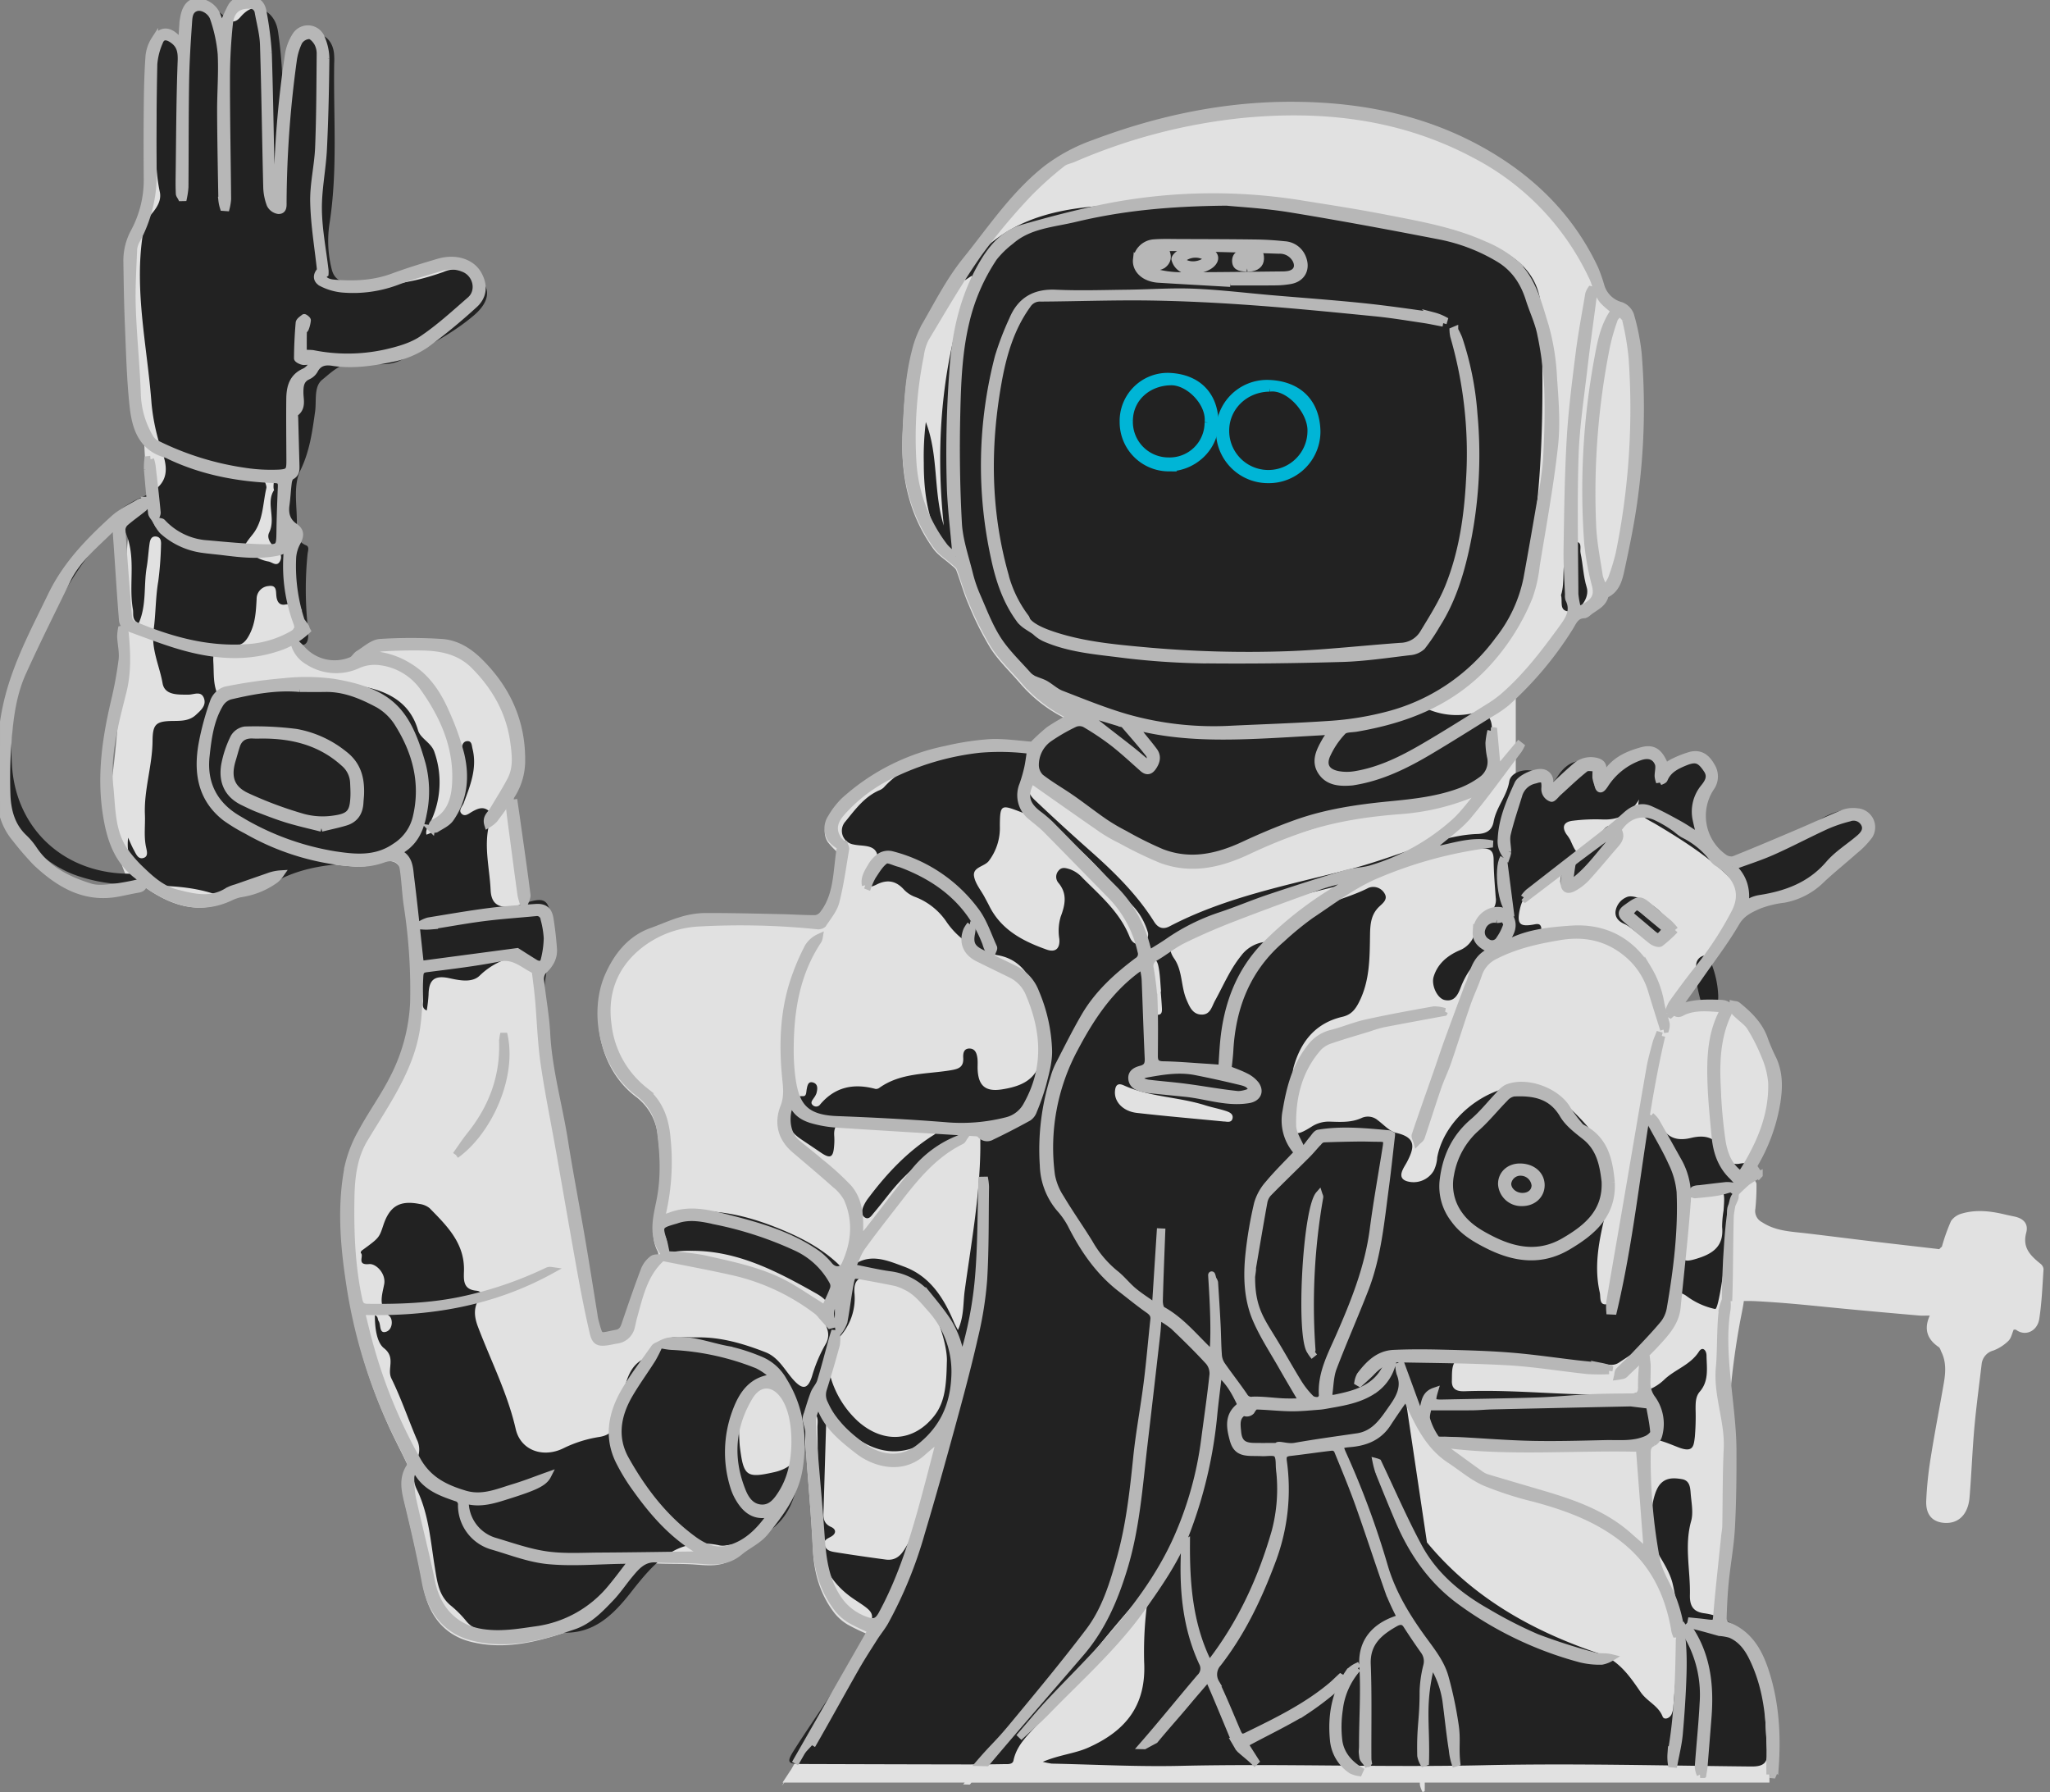 <svg xmlns="http://www.w3.org/2000/svg" xmlns:xlink="http://www.w3.org/1999/xlink" width="591.36" height="516.874" viewBox="0 0 591.36 516.874">
  <rect x="0" y="0" width="591.36" height="516.874" fill="#808080" stroke="none"/>
  <defs>
    <clipPath id="clip-path">
      <rect id="Rechteck_838" data-name="Rechteck 838" width="589.497" height="516.412" fill="none"/>
    </clipPath>
    <clipPath id="clip-path-2">
      <rect id="Rechteck_836" data-name="Rechteck 836" width="589.496" height="507.808" fill="#222"/>
    </clipPath>
    <clipPath id="clip-path-3">
      <rect id="Rechteck_837" data-name="Rechteck 837" width="591.359" height="515.521" fill="#b7b7b7" stroke="#b7b7b7" stroke-width="2"/>
    </clipPath>
  </defs>
  <g id="Gruppe_189" data-name="Gruppe 189" transform="translate(-958.525 -520.943)">
    <g id="Gruppe_188" data-name="Gruppe 188" transform="translate(958.525 521.404)" opacity="0.759" style="isolation: isolate">
      <g id="Gruppe_187" data-name="Gruppe 187" clip-path="url(#clip-path)">
        <path id="Pfad_8440" data-name="Pfad 8440" d="M593.046,363.979c-2.83-2.3-5.207-4.59-4.051-8.89.7-2.605-.778-4.148-3.5-4.7-1.02-.206-2.036-.432-3.049-.667-3.981-.923-8-1.339-11.975-.182a5.555,5.555,0,0,0-3.151,2.132,53.939,53.939,0,0,0-2.654,7.44,4.175,4.175,0,0,0-.684.648c-.107.127-.53,0-.8-.029-6.222-.719-12.445-1.428-18.665-2.169-6.289-.75-12.573-1.554-18.863-2.3-4.411-.523-8.879-.609-12.829-3.2a3.612,3.612,0,0,1-1.958-3.913,62.683,62.683,0,0,0,.318-7.1c0-.517-.539-1.036-.845-1.553,0-.018,0-.036.005-.054l-.03.017-1.656-2.5a51.517,51.517,0,0,0,6.616-17.534c.8-4.48,1.017-8.871-.854-13.15A58.515,58.515,0,0,1,512,300.73c-1.406-4.415-4.506-7.443-7.935-10.234a17.745,17.745,0,0,0-3.31-.267,4.415,4.415,0,0,0-1.654-.321c-4.331-.142-8.648-.221-12.67,1.8,2.249-3.179,4.523-6.341,6.742-9.541,3.571-5.15,7.4-10.156,10.533-15.562,1.609-2.775,4.026-3.858,6.476-4.955a29.761,29.761,0,0,1,7.285-1.793,20.593,20.593,0,0,0,10.9-5.776c3.042-2.857,6.315-5.465,9.422-8.255a23.881,23.881,0,0,0,4.187-4.315,4.493,4.493,0,0,0-3.524-6.942,8.267,8.267,0,0,0-3.7.335c-4.185,1.7-8.273,3.631-12.425,5.409-6.392,2.737-12.786,5.469-19.238,8.059a3.474,3.474,0,0,1-2.8-.521,14.78,14.78,0,0,1-3.859-20.239,5.556,5.556,0,0,0,.232-6.11c-1.352-2.461-3.148-3.969-6.044-3.261a29.045,29.045,0,0,0-4.646,1.789,30.2,30.2,0,0,0-2.645,1.469c-1.581-4.095-3.363-5.5-6.716-4.585-3.958,1.083-7.763,2.74-10.171,6.474-.744,1.154-1.7,2.173-2.556,3.251l-.006-.018c.407-1.085.833-2.161,1.214-3.254.7-2.011.091-3.062-1.991-3.453a6.578,6.578,0,0,0-5.647,1.615c-2.506,2.148-4.869,4.464-7.349,6.761,0-.749.061-1.635-.014-2.509a2.5,2.5,0,0,0-2.308-2.542c-1.527-.2-4.5.929-6.033,2.265V199.16a104.135,104.135,0,0,0,14.021-17.727c1.062-1.676,1.678-3.656,4.176-3.744.541-.019,1.09-.586,1.584-.966,1.771-1.362,4.059-2.249,4.514-4.844,3.229-1.375,3.95-4.5,4.564-7.348,1.511-7.016,2.961-14.073,3.873-21.187a192.4,192.4,0,0,0,1.033-41.2,63.814,63.814,0,0,0-2.2-11.054,4.71,4.71,0,0,0-2.723-2.745,8.186,8.186,0,0,1-5.739-5.485,46.728,46.728,0,0,0-1.776-5.114C456.562,63.84,446.4,53.25,433.4,45.315c-17.371-10.6-36.512-14.652-56.572-14.816-19.964-.164-39.192,3.9-57.828,10.966a50.029,50.029,0,0,0-13.732,7.4c-9.368,7.443-15.9,17.377-23.254,26.532-4.6,5.722-7.987,12.441-11.677,18.853a30.449,30.449,0,0,0-2.864,7.588c-1.906,7.414-2.194,15.038-2.589,22.643-.626,12.069,1.685,23.376,8.831,33.327,1.333,1.855,3.453,3.14,5.192,4.707.529.478,1.227.936,1.459,1.55,1.231,3.264,2.139,6.662,3.54,9.845a88.387,88.387,0,0,0,6.338,12.641c2.333,3.6,5.532,6.635,8.363,9.906a41.205,41.205,0,0,0,12.352,9.871,10.09,10.09,0,0,1,1.261.962,64.11,64.11,0,0,0-6.125,3.6,55.839,55.839,0,0,0-4.844,4.463c-4.07-.286-8.168-.948-12.227-.755a78.576,78.576,0,0,0-12.572,1.928,61.966,61.966,0,0,0-29.312,14.843,22.689,22.689,0,0,0-3.807,4.953,5.556,5.556,0,0,0,.01,6.161,24.345,24.345,0,0,0,2.592,2.749,2.737,2.737,0,0,0-.124.5c-.349,2.488-.567,4.994-.9,7.484-.527,3.913-1.441,7.717-3.921,10.908a3.3,3.3,0,0,1-2.127,1.313c-3.319.029-6.638-.215-9.959-.283-7.384-.151-14.769-.354-22.153-.318A24.482,24.482,0,0,0,200,266.016c-2.8.833-5.462,2.091-8.219,3.065-6.279,2.215-10.1,7.341-12.525,12.814-4.494,10.162-2.143,25.646,8.477,33.817a16.032,16.032,0,0,1,6.428,10.687c.945,6.846,1.284,13.723-.1,20.614-.9,4.487-2.154,9.077.195,13.555.246.468.128,2.341.406,2.807-.945.092-2.085-.073-2.725.418a7.432,7.432,0,0,0-2.354,3.1c-1.87,4.948-3.585,9.957-5.285,14.967-.5,1.489-.837,3-2.7,3.343-5.219.949-4.7,1.845-6.234-3.827a10.1,10.1,0,0,1-.175-1.032c-1.217-7.51-2.386-15.028-3.661-22.529-1.6-9.425-3.422-18.814-4.908-28.258-1.626-10.334-4.562-20.438-5.106-30.969-.262-5.072-1.224-10.1-1.75-15.166a3.745,3.745,0,0,1,.658-2.785c1.983-1.8,3.239-3.85,3.032-6.546-.223-2.91-.535-5.823-1.012-8.7-.4-2.428-1.66-3.357-4.122-3.18l-2.437.173c-.942-7.542-2.406-21.375-3.454-28.86-.205-1.465-.424-2.928-.639-4.392a18.122,18.122,0,0,0,2.518-8.723c.251-11.551-4.088-21.24-12.231-29.28-3.057-3.019-6.683-5.262-11.02-5.482a138.512,138.512,0,0,0-17.5.015c-2.14.163-4.174,2.107-6.189,3.346-.756.465-1.216,1.5-2,1.825a12.537,12.537,0,0,1-14.449-3.44c-.384-.432-1.4-1.682-1.984-2.322a19.066,19.066,0,0,0,3.919-2.944,3.451,3.451,0,0,1-.348-.88c-.1-.362-.4-.477-.435-.85-.2.22-.218.071-.431.287a50.816,50.816,0,0,1-2.926-19.672,10.708,10.708,0,0,1,1.266-4.331c.977-1.807,1.182-3.254-.668-4.518-2.266-1.549-2.886-3.709-2.518-6.341.3-2.141.38-4.311.662-6.455.084-.636.366-1.542.831-1.775,1.357-.677,1.412-1.767,1.379-2.99q-.189-6.909-.367-13.82c-.012-.488-.17-1.259.065-1.42,2.267-1.549,1.444-3.879,1.437-5.89-.008-2.18.2-3.956,2.506-4.928a4.1,4.1,0,0,0,1.758-1.749c1.176-2.116,2.952-2.469,5.119-2.126,5.821.925,11.586.017,17.224-1.146a26.162,26.162,0,0,0,9.568-3.985,168.8,168.8,0,0,0,13.86-11.43c2.769-2.427,3.08-5.6,1.275-8.853-1.939-3.494-6.542-4.993-11.47-3.536-4.4,1.3-8.8,2.654-13.1,4.25-5.511,2.047-11.163,2.277-16.895,1.8-2.618-.216-3.655-1.311-3.9-3.577l.75,1.288.532-.4a8.323,8.323,0,0,0-.005-.957c-.68-5.875-1.847-11.743-1.919-17.625-.073-5.815,1.169-11.633,1.457-17.469.429-8.708.606-17.432.7-26.15A15.45,15.45,0,0,0,97.047,11.2a4.173,4.173,0,0,0-7.607-.734A14.137,14.137,0,0,0,87.486,15.7a295.152,295.152,0,0,0-3.291,41.3c-.014.71,0,1.419,0,2.129l-.8.08a22.3,22.3,0,0,1-.786-3.9c-.328-13.335-.491-26.675-.915-40.006A98.708,98.708,0,0,0,80.235,3.718c-.26-1.71-.946-3.342-3-3.54-2.282-.22-4.836-.65-6.229,1.763a54.365,54.365,0,0,0-2.754,6.305,37.206,37.206,0,0,0-1.493-4.281,6.379,6.379,0,0,0-6-3.444c-1.846.269-3.018,1.925-3.484,4.925-.053.345-.127.69-.151,1.037-.13,1.882-.248,3.767-.395,6.03-.681-.752-1.04-1.169-1.421-1.563-2.328-2.4-4.568-2.305-6.312.531a10.777,10.777,0,0,0-1.627,4.634c-.342,4.662-.453,9.346-.5,14.024q-.113,10.9-.011,21.8a31.8,31.8,0,0,1-3.792,15.079,17.389,17.389,0,0,0-2.079,8.425c.088,6.135.183,12.272.438,18.4.324,7.743.513,15.511,1.324,23.207.419,3.972,1.265,7.848,3.7,10.653l-.308.032c-.047.92.39,6.977.467,7.887q.347,4.165.758,8.327a17.311,17.311,0,0,0-2.771,1.163c-.533.316-2.3,1.358-3.172,9.649-1.458,13.794-1.371,48.509-4.99,71.9.135,22.4,6.994,30.345,7.826,30.2,1.232-.21,1.653-.834,1.47-1.872.837.6,1.664,1.218,2.534,1.767,7.1,4.481,14.468,6.326,22.483,2.414a11.885,11.885,0,0,1,3.388-1.008,22.34,22.34,0,0,0,9.349-3.977c.548-.379,7.223-5.81,8.677-7.122a72.627,72.627,0,0,0,15.283,2.442,20.726,20.726,0,0,0,7.278-1.3c2.676-.873,5.052-.006,5.477,2.756.529,3.441.644,6.944,1.121,10.4a159.738,159.738,0,0,1,1.881,28.382,52.977,52.977,0,0,1-5.87,21.847c-2.658,5.289-6.179,10.138-8.989,15.358a36.46,36.46,0,0,0-3.909,9.828c-2.249,11.229-1.391,22.532.307,33.749a149.321,149.321,0,0,0,12.916,42.55c1.36,2.831,2.811,5.619,4.151,8.46.3.644.7,1.684.41,2.1-2.478,3.624-1.456,7.27-.542,11.075,1.777,7.391,3.494,14.81,4.867,22.284,1.612,8.781,6.415,14.259,13.863,16.092,9.983,2.457,19.491-.09,28.856-3.287,4.422-1.509,7.6-4.871,10.716-8.155,1.957-2.063,3.539-4.479,5.362-6.676,2-2.411,3.973-4.8,7.665-4.545,3.606.247,7.237.1,10.849.288,4.555.241,8.958,1.188,13.126-2.319,2.377-2,5.386-3.23,7.463-5.828,4.492-5.621,8.7-11.15,9.783-18.741a43.484,43.484,0,0,0,.317-10.34c.846-.774,1.871-1.942,1.939-1.2.171,1.874.489,5.272.619,7.151.629,9.051,1.476,18.09,1.9,27.15.318,6.781,2.128,12.927,6.278,18.286a14.183,14.183,0,0,0,3.743,3.234,61.781,61.781,0,0,0,5.907,2.838L232.588,510.12h-.036l-2.329,3.563h.333l-.538.944.71-.944h52.052l-.447.518,1.925.047.183-.217.292-.347H414.068c.005.2.01.4.015.6a7.153,7.153,0,0,0,.781,2.126l.61-.23c.023-.833.027-1.666.022-2.5h99.427v-2.938c.008-.056.025-.111.029-.168.642-9.127.128-18.183-2.592-26.953-1.9-6.135-4.788-11.672-11.431-14.1a2.468,2.468,0,0,1-.963-1.983c.111-3.555.277-7.117.63-10.655.519-5.207,1.492-10.38,1.767-15.595.393-7.456.465-14.936.432-22.4a220.57,220.57,0,0,1,3.643-38.078c.118-.69,1.041-5.126,1.088-6.024,1.221-.014,2.439-.017,3.652.047,3.685.194,7.368.465,11.044.793,5.407.482,10.806,1.062,16.211,1.567q9.858.92,19.721,1.773c.882.077,1.777.011,3.015.011-1.781,3.969-.689,6.869,2.595,9.092.4.272.54.948.783,1.444,1.393,2.846,1.208,5.842.7,8.82-1.215,7.084-2.613,14.136-3.736,21.233a106.362,106.362,0,0,0-1.365,12.883c-.14,4.013,1.829,6.071,5.195,6.319,4.081.3,6.9-2.4,7.31-7.382.555-6.67.79-13.368,1.383-20.034.545-6.114,1.377-12.2,2.094-18.3a4.547,4.547,0,0,1,3.418-4,12.707,12.707,0,0,0,4.313-2.78c.806-.775,1.042-2.146,1.53-3.254.324.008.641.018.634.028,2.588,2.018,6.174.559,6.742-3.146.726-4.735.911-9.557,1.23-14.35a2.371,2.371,0,0,0-.946-1.572" transform="translate(-4.495 0)" fill="#fff"/>
      </g>
    </g>
    <g id="Gruppe_186" data-name="Gruppe 186" transform="translate(958.525 522.627)">
      <g id="Gruppe_183" data-name="Gruppe 183">
        <g id="Gruppe_182" data-name="Gruppe 182" clip-path="url(#clip-path-2)">
          <path id="Pfad_8394" data-name="Pfad 8394" d="M444.708,461.274c13.147,15.93,30.381,25.541,49.553,32.029,5.9,1.995,9.044,6.747,12.115,11.2,1.855,2.688,5.071,3.838,6.306,6.995.416,1.064,1.977.587,2.559-.58a6.393,6.393,0,0,0,.556-2.34c.875-11.782,2.574-23.618-.193-35.313-.836-3.532-3.1-6.771-4.933-10.013-2.223-3.924-1.615-15.262,1.235-18.669,1.717-2.053,4.059-1.93,6.348-1.545,2.26.381,2.4,2.377,2.529,4.094.207,2.67.823,5.538.134,8.006-2,7.143-.191,14.218-.352,21.309-.068,3.02.848,4.84,4.118,5.278,6.1.817,10.551,4.361,14.319,9.02,2.312,2.858,2.3,6.331,2.6,9.6.641,6.966.683,13.985,1.246,20.961.3,3.653-1.138,4.642-4.582,4.609-25.751-.249-51.517-.942-77.252-.363-29.131.655-58.246-.495-87.37.177-12.383.285-24.788-.388-37.183-.642a21.656,21.656,0,0,1-2.566-.526c4.9-2.058,9.208-2.352,13.109-4.091,10.852-4.838,16.785-12.2,16.124-24.736a109.115,109.115,0,0,1,.728-15.7c.1-1.034.805-2.341-.344-2.973-1.43-.786-2.176.722-2.906,1.552-9.269,10.52-17.911,21.551-26.24,32.819-3.078,4.165-7.785,7.2-8.938,12.774-.253,1.225-1.826,1.008-2.839,1.027-4.581.09-9.164.09-13.746.082q-22.054-.042-44.107-.115c-4.623-.013-4.914-.365-2.373-4.35,6.082-9.537,12.806-18.666,18.231-28.623.706-1.3,1.506-2.55,2.109-3.893,3.018-6.717,2.909-6.587-3.119-10.582q-10.676-7.076-10.5-20.078c.12-9.842-.08-19.687-.191-29.53-.014-1.281.409-2.67-.7-4.1-3.6,2.55-2.358,6.407-3.08,9.747-1.985,9.181-1.721,19.443-11.633,25.123-3.536,2.026-7.25,2.715-11.111,3.248a4.706,4.706,0,0,1-1.614,0c-12.387-2.712-18.946,4.931-25.664,13.505-5.261,6.712-11.376,12.859-21.634,11.454-6.363-.871-12.928-.359-19.4-.3a7.715,7.715,0,0,1-6.406-2.748,30.853,30.853,0,0,0-4.239-4.331c-3.755-2.923-4.169-6.8-4.9-11.26-1.217-7.448-1.726-15.2-5.065-22.2a9.94,9.94,0,0,1-.077-8.957,6.525,6.525,0,0,0-.079-5.8c-2.474-5.824-4.512-11.852-7.3-17.515-1.369-2.78,1.389-5.964-2.156-8.75-2.1-1.652-2.644-5.959-2.613-9.492,1,.341.744,1.178,1.081,1.685.722,1.087.074,3.764,2.19,3.061,1.843-.612,2.034-3.545.894-4.532-3.267-2.83-2.145-5.758-1.492-9.114.606-3.11-2.361-6.055-4.336-5.856-3.778.38-1.36-2.433-2.406-3.188a.921.921,0,0,1,.234-.671c5.055-3.689,5.057-3.686,6.261-7.329,1.824-5.52,4.733-7.271,10.437-6.155a5.8,5.8,0,0,1,2.934,1.225c4.994,5.093,10.146,10.128,9.9,18.125-.08,2.569-.282,5.29,3.5,5.661,1.972.193,1.461,1.408.724,2.606-1.56,2.536-1.188,5.162-.2,7.775,3.711,9.8,8.554,19.223,10.895,29.49,1.433,6.286,8.008,8.475,13.865,5.535a35.87,35.87,0,0,1,10.321-3.226c2.7-.452,4.119-1.717,4.72-4.2.571-2.358,1-4.756,1.694-7.077,1.363-4.585,1.944-9.713,7.427-11.706a.541.541,0,0,0,.3-.264c2.705-6.95,8.731-5.391,14.086-5.465,6.866-.095,13.321,1.822,19.632,4.278,3.748,1.458,5.491,5.05,7.967,7.852,2.7,3.057,4.272,2.923,5.488-.972a41.652,41.652,0,0,1,3.915-9.237,5.125,5.125,0,0,0,.461-4.3c-.273-.89-.856-2.163-.485-2.7,2.855-4.11-.527-6.368-2.953-7.734-11.093-6.242-22.391-12.183-35.658-12.159a33.992,33.992,0,0,0-4.434.19c-1.32.177-2.6.625-4.867,1.2,2.24-1.884,2.638-3.257,1.71-5.462-1.769-4.206-.341-6.249,4.26-6.909,9.491-1.36,18.547.645,27.3,4.081,6.79,2.666,13.331,5.887,18.663,11.082.867.845,1.9,1.848,3.142.718,5.078-4.62,10.463-2.178,15.488-.328,7.484,2.755,11.469,9.051,14.416,16.089.248.593.579,1.152,1.114,2.2,1.8-3.945,1.461-7.743,1.958-11.366,1.866-13.6,4.347-27.139,4.506-40.929.009-.809-.011-1.619,0-2.427.041-3-.926-3.917-3.894-2.361-8.451,4.431-16.039,9.9-22.061,17.382-1.606,1.995-3.173,4.022-4.825,5.976-.656.777-1.389,2.034-2.606,1.2-.986-.679-.777-2-.4-3a11.427,11.427,0,0,1,1.637-2.745c5.222-6.93,11.111-13.177,18.5-17.872a1.875,1.875,0,0,0,1.034-2.11,115.268,115.268,0,0,1-16.665-.872c-2.8-.406-5.63-.537-8.439-.857-3.037-.346-4.672.747-4.425,4.011a19.154,19.154,0,0,1-.032,2.83c-.253,3.415-1.095,3.819-3.877,1.923-1.894-1.291-3.8-2.56-5.7-3.843-2.491-1.684-4.251-3.846-3.922-7.029.282-2.738.656-5.512,4.56-5.369.974.036.873-1.172,1.021-1.939.207-1.067.391-2.451,1.868-1.992,1.461.453,1.277,1.889.951,3.1a5.282,5.282,0,0,1-.785,1.4c-.439.673-1.095,1.359-.2,2.092a1.416,1.416,0,0,0,1.88-.058c4.324-5.279,9.8-6.4,16.141-4.687a1.625,1.625,0,0,0,1.143-.343c6.169-4.373,13.556-3.88,20.5-5.034,2.348-.39,3.814-.891,3.663-3.594-.066-1.2.1-2.668,1.747-2.684,1.7-.017,2.166,1.408,2.343,2.794.136,1.062.022,2.153.067,3.23.194,4.754,2.3,6.488,6.961,5.767,8.263-1.279,11.279-4.472,12.2-13.192a30.156,30.156,0,0,0-3.59-17.982c-2.035-3.707-4.77-6.539-9.441-7.466a23.1,23.1,0,0,1-14.988-9.5,19.128,19.128,0,0,0-8.982-7.3,8.518,8.518,0,0,1-3.377-2.146c-2.336-2.628-4.879-3.044-7.957-1.493-1.058.533-2.392,1.078-3.328-.148-.816-1.067.358-1.961.592-2.95.549-2.322,3.962-3.884,2.678-6.281-1.169-2.183-4.3-1.65-6.636-2.2a4,4,0,0,1-2.274-6.612c2.8-3.422,5.436-7.083,9.69-8.967a4.065,4.065,0,0,0,1.367-.847c9.5-10.388,23.038-9.488,35.138-12.6a1.4,1.4,0,0,1,.8-.014c7.407,2.864,12.335-1.177,17.214-5.9,2.556-2.474,3.024-4.349.363-6.678a43.1,43.1,0,0,0-6.252-4.408c-12.115-7.277-19.584-18.178-24.524-31.1a11.377,11.377,0,0,0-1.791-3.588c-7.542-8.371-9.414-18.515-9.395-29.286a81.2,81.2,0,0,1,.584-11.823c3.745,9.67,2.113,20.119,5.177,29.853-2.589-24.581-.467-48.562,8.241-71.844-.016-.017-.152-.191-.174-.178-.542.335-1.072.691-1.994,1.3.461-3.846,2.67-6.224,5.015-8.5,10.494-10.178,23.81-12.465,37.59-13.187A380.1,380.1,0,0,1,443,81.409c8.209,1.512,16.337,3.525,23.793,7.611,6.7,3.674,10.612,9.055,10.845,16.788.86,28.478.807,56.857-6.1,84.824-2.922,11.836-9.984,19.976-19.907,26.216-2.029,1.276-4.075,2.524-6.654,4.119a21,21,0,0,0,12.727,1.221c4.374-.923,6.124,1.293,5.69,5.77-.323,3.346,1.437,6.6.828,10.222a5.79,5.79,0,0,1-2.421,4.079c-5.883,4.826-13.178,5.762-20.136,6.6-17.051,2.059-33.184,7.02-48.986,13.423-9.758,3.954-19.191,3.1-28.44-1.886-9.957-5.367-19.181-12.086-29.812-16.2-1.641-.635-2.2-2.247-3.424-3.6-2.37,2.58-1.288,4.808.623,6.619q7.913,7.5,16.083,14.726c6.872,6.095,13.385,12.5,18.3,20.334,1.191,1.9,2.7,2.237,4.453,1.32,16.344-8.537,34.31-11.892,51.915-16.45,6.253-1.619,12.363-3.819,18.488-5.9,6.014-2.044,12.019-4.066,18.442-4.286,2.452-.084,4.183-1,4.636-3.553.736-4.145,3.8-7.308,4.509-11.578.577-3.5,7.139-4.488,9.713-1.392,1.933,2.324,2.716,2.243,4.28-.157,3.221-4.946,7.652-5.717,12.472-2.267,1.7,1.218,2.428.061,3.307-.926,4.483-5.035,6.922-5.2,12.326-.728a1.76,1.76,0,0,0,2.163.411,19.244,19.244,0,0,1,2.525-1.267c2.995-1.045,6.538-2.026,8.691.586,2.248,2.727,1.873,6.764-.221,9.5-2.736,3.569-1.123,7.042.035,9.891a33.222,33.222,0,0,0,4.063,6.269c1.477,2.014,3.352,2.227,5.731,1.576a95.884,95.884,0,0,0,24.116-10.252,21.752,21.752,0,0,1,6.257-2.772c2.773-.635,4.717.7,5.989,3.043a4.149,4.149,0,0,1-1.045,5.485c-3.66,3.164-7.68,5.954-11.078,9.37-5.394,5.422-12.429,7.255-19.224,9.713-2.467.892-4.417,1.078-3.547-2.6.461-1.952-.536-3.321-1.823-4.643-6.558-6.735-14.394-11.727-22.391-16.5-2.637-1.574-6.006-2.548-4.884-7.18-2.638,4.355-6.066,6-10.631,5.779a53.437,53.437,0,0,0-8.478.37c-2.436.271-3.368,1.6-1.845,3.909a12.277,12.277,0,0,1,1.116,1.675c2.02,4.566,2.087,4.6,5.925.922,1.166-1.117,2.254-2.317,3.343-3.51.727-.8,1.439-1.955,2.636-1.253,1.414.829.558,2.15.208,3.257-.59,1.867-1.992,3.182-3.25,4.582-2.162,2.4-4.272,4.864-6.564,7.138-1.172,1.162-2.407,3.185-4.338,2.2-1.776-.9-.194-2.948-.506-4.887-5.647,2.653-10.833,5.342-12.116,11.978-.725,3.754.14,4.563,3.8,3.98.939-.15,2.068-.559,2.42.63.385,1.3-.967,1.4-1.769,1.726-3,1.217-5.975,2.5-9.033,3.534-6.148,2.09-10.094,6.254-12.395,12.25-.752,1.961-1.765,4.2-4.615,3.574-2.141-.473-3.91-4.28-3.177-6.7,1.146-3.784,3.981-6.084,7.388-7.586a7.48,7.48,0,0,0,4.467-4.825,10.945,10.945,0,0,1,4.048-5.913,4.525,4.525,0,0,0,2.008-4.516c-.266-3.626-.583-7.259-.6-10.89-.011-2.731-1.092-3.4-3.713-3.232-7.644.489-14.862,2.729-21.969,5.246-14.274,5.055-29.293,7.353-43.642,12.085-7.045,2.323-14.047,4.735-20.632,8.25-2.8,1.493-4.464,2.85-2.186,6.152,2.438,3.534,1.905,8.076,3.574,11.917.881,2.028,1.757,4.183,4.335,4.22,2.531.036,2.9-2.288,3.878-4.054,2.393-4.344,4.322-8.971,7.473-12.872a10.033,10.033,0,0,1,6.689-4c4.285-.64,6.975-4.366,10.276-6.8,6.013-4.43,13.393-5.535,19.847-8.839a3.745,3.745,0,0,1,4.615,1.657c1,1.66-.5,2.776-1.535,3.752-2.407,2.27-2.619,5.122-2.669,8.172-.109,6.712-.037,13.438-3.327,19.686-1.108,2.1-2.33,3.4-4.651,3.937-7.257,1.685-11.544,6.5-13.74,13.42-.5,1.57-.956,3.075.036,4.653a3.223,3.223,0,0,1-.445,4.105c-1.615,1.839-1.383,4.022-1.185,6.155.557,5.984,1.547,6.479,6.528,3.308a9.132,9.132,0,0,1,5.384-1.4c3.094.1,6.161.279,9.122-1.129a4.394,4.394,0,0,1,4.573.772c1.723,1.276,3.342,3.157,5.275,3.6,5.831,1.337,5.274,4.236,3.057,8.452-.79,1.5-3.121,4.427-.064,5.464a6.754,6.754,0,0,0,7.786-2.968,9.936,9.936,0,0,0,1.032-3.87c2.448-13.107,18.1-23.475,30.276-20.049a7.828,7.828,0,0,1,3.336,1.358c5.726,5.647,12.137,10.764,15.248,18.559,2.125,5.323,1.054,10.618-.219,15.9-1.839,7.63-3.547,15.266-1.755,23.166.285,1.253-.157,3.283,1.417,3.434,2.062.2,2.308-2.052,2.605-3.5,1.49-7.259,2.4-14.621,4.113-21.85a250.236,250.236,0,0,0,4.694-25.432c.167-1.284,0-3.066,1.523-3.482,1.738-.474,2.714,1.119,3.282,2.43,1.748,4.029,4.9,4.749,8.68,3.839,4.471-1.076,7.638.017,9.3,4.625a4.054,4.054,0,0,0,4.8,2.786c4.428-.627-.663.551-1.433,5.061-.565,3.307-4.051,37.239-5.7,36.873a21.139,21.139,0,0,1-8.069-3.618c-1.949-1.448-3.2-1.389-3.688,1.135-1.747,9.109-8.994,13.314-15.857,17.854a3.932,3.932,0,0,1-2.26.736c-6.171-.5-12.491-.433-18.458-1.84-8.237-1.943-16.247.5-24.377.1-3.551-.175-3.154,3.691-3.232,6.347-.077,2.627,1.656,3.075,3.772,3,15.375-.578,30.7,1.513,46.088.86,4.406-.187,8.19-1.134,11.411-4.21,3.093-2.952,7.507-4.2,9.992-8.07,1.03-1.606,2.168-.427,2.193,1.094.058,3.6.752,7.329-1.939,10.444-1.237,1.432-1.2,3.23-1.216,5a69.979,69.979,0,0,1-.212,8.077c-.329,2.568-.416,4.655-4.738,2.989-4.74-1.828-10.438-4.707-15.48.314a1.9,1.9,0,0,1-2.632.049c-2.3-2.461-5.2-1.809-7.963-1.694-7.406.307-14.806.894-22.214.983-3.6.043-7.385-1.682-10.788-1.035-10.279,1.953-16.2-2.468-19.527-11.871M306.213,409.338c.169-2.347-.63-6.324-1.969-10.141-2.632-7.5-9.468-15.911-20.132-14.812-3.357.346-4.771,1.265-4.56,4.884a16.46,16.46,0,0,1-4.744,13.239c-2.906,2.864-3.38,6.523-2.388,10.126a27.842,27.842,0,0,0,8.146,13.711c7.3,6.5,16.029,5.952,21.937-1.458,3.173-3.981,3.572-8.888,3.711-15.548m-34.128,13.3c-.3.652-.584.983-.595,1.322-.3,9.674-.573,19.349-.872,29.023-.054,1.765.4,3.047,2.207,3.848,1.457.647,1.545,1.851.086,2.731-1.033.622-2.4.927-1.933,2.563.452,1.578,1.939,1.8,3.229,2.009,4.774.763,9.562,1.452,14.354,2.093,2.359.316,3.959-.652,5.314-2.751,5.56-8.609,6.86-18.539,8.952-28.206.663-3.064-.782-3.789-3.686-2.331-6.618,3.321-12.918,2.559-18.967-1.748-3.211-2.286-5.322-5.554-8.088-8.552m92.147-137.177a19,19,0,0,0-4.1-7.473c-9.628-10.394-18.277-21.88-32.284-27.248-5.947-2.28-6.31-2.5-6.346,3.858a15.744,15.744,0,0,1-3.224,10.19c-1.291,1.608-4.642,1.721-4.223,4.343.34,2.128,1.99,4.047,3.06,6.06.442.832.9,1.654,1.321,2.5,3.45,6.944,9.757,10.2,16.6,12.622,2.518.892,3.868-.332,3.622-3.1a14.278,14.278,0,0,1,.4-6.41c1.3-3.433,1.987-6.686-.744-9.852a2.669,2.669,0,0,1,.118-3.407c.941-1.183,2.168-.751,3.347-.39a8.927,8.927,0,0,1,3.616,2.509c5.126,5.12,10.7,9.873,13.5,16.867.577,1.44,1.592,2.623,3.428,2.012a2.754,2.754,0,0,0,1.915-3.08M246.268,429.913c.086,1.342.1,2.694.269,4.025,1.059,8.2,1.837,8.91,9.921,7.079,3.607-.816,6.865-2.9,7.372-7.075a26.374,26.374,0,0,0-3.162-16.762c-2.757-4.75-7.643-4.863-10.663-.275a22.33,22.33,0,0,0-3.736,13.008m271.981-53.62c-.152,3.716.529,4.23,3.705,3.323,4.7-1.342,8.474-3.367,7.907-9.269a29.583,29.583,0,0,1,.413-4.82c.451-6.292.444-6.284-5.917-5.212-3.349.565-5.37,2.187-5.265,5.909a43.476,43.476,0,0,1-.843,10.069m-132.054-36.4c.482-.069,2.164.6,2.447-.973.254-1.419-1.3-1.882-2.452-2.233-1.8-.549-3.661-.907-5.455-1.476-7.7-2.44-16.007-2.364-23.47-5.741-1.858-.841-2.454.095-2.559,1.775-.188,2.984,2.357,5.709,6.317,6.161,8.166.933,16.359,1.631,25.172,2.487m-18.281-37.5.09-.007c-.2-2.262-.258-4.55-.661-6.775-.244-1.354-.687-3.28-2.738-2.54-1.527.551-2.823,1.927-2.158,3.787a90.877,90.877,0,0,1,3.262,10.729c.171.763.62,1.643,1.581,1.505,1.027-.146,1-1.121.963-1.919-.08-1.6-.222-3.187-.338-4.78" transform="translate(-33.079 -18.107)" fill="#222"/>
          <path id="Pfad_8395" data-name="Pfad 8395" d="M157.043,284.121c-.162-.9-.366-1.789-.48-2.693-.857-6.775-5.516-9.083-11.879-5.947a20.9,20.9,0,0,0-6.208,4.126c-2.248,2.311-6.044,1.447-8.918.829-4.541-.977-5.869.8-5.935,4.826a44.745,44.745,0,0,1-.521,4.492c-1.523-.637-1.052-1.862-1.073-2.768a329.267,329.267,0,0,0-3.314-37.345c-.526-3.828-2.461-4.627-5.523-3.511-3.41,1.242-6.868,1.147-10.369,1.21-9.134.167-17.954,1.583-25.813,6.7C72,257.312,66.19,257.472,61.006,255.89c-8.457-2.58-17-1.982-25.533-2.538A45.786,45.786,0,0,1,20.915,250.4c-9.193-3.755-15.321-10.8-18.884-19.53C-.546,224.563-.3,217.239.74,210.472c3.742-24.353,13.524-45.831,31.518-63.149a32.278,32.278,0,0,1,9.165-5.834c5.907-2.722,7.628-6.122,5.56-12.25a59.327,59.327,0,0,1-3.27-14.554c-1.2-16.3-5.069-32.472-2.481-48.987a12.5,12.5,0,0,1,2.839-6.1c1.406-1.746,2.516-3.674,2.031-5.927-1.809-8.412-.871-16.928-1.013-25.392-.067-3.962-2.141-7.462-1.783-11.509.439-4.953,2.557-7.686,7.612-8.155,1.965-.182,2.676-.809,3.132-2.769C55.6-.785,59.557-1.827,64.61,2.985,66.2,4.5,67.534,5.324,69.294,3.3,70.967,1.371,73-.122,75.659,1.026c2.828,1.22,4.192,3.691,4.589,6.687a128.444,128.444,0,0,1,1.289,16.5c0,1.437-.376,2.958,1.444,4.38,0-2.775.118-5.557-.031-8.324a19.5,19.5,0,0,1,1.517-8.65c1.3-3.164,3.6-4.281,6.753-3.709,2.982.541,4.655,2.549,5.1,5.511a19.834,19.834,0,0,1,.082,3.23C96.162,32,97.45,47.365,95.07,62.667a33.467,33.467,0,0,0,.61,13.265c.606,2.418,1.88,3.459,4.4,3.893,9.6,1.65,18.8.149,27.805-3.059a9.07,9.07,0,0,1,7.04-.118c6.762,2.93,7.381,7.854,1.8,12.61-6.333,5.4-13.712,9.057-20.963,12.878-3.645,1.921-8.021,1.148-11.96.718-4.862-.531-7.885,2.56-10.876,5.008-2.447,2-1.584,6.038-2.031,9.193-.817,5.77-1.546,11.376-4.217,16.869-2.174,4.472-.989,10.054-1.046,15.147-.027,2.434-.514,5.223,2.685,6.537,1.021.42.49,1.645.4,2.574a102.108,102.108,0,0,0-.011,20.173c.658,6.293.047,6.853-6.473,5.535.769-2.844,4.349-4.558,3.216-8.179-.555-1.774-.55-3.492-3.161-3.033-1.715.3-2.38-.862-2.559-2.4-.164-1.409.159-3.289-2.22-2.94a3.724,3.724,0,0,0-3.482,3.8c-.207,3.456-.317,6.767-2.025,10.122-1.32,2.594-2.688,3.448-5.179,3.176-3.714-.406-5.554.417-5.281,4.9.2,3.224-.114,6.392,1.313,9.432.826,1.76,1.6,2.615,2.921.409,1.163-1.946,3.178-2.455,5.17-2.787,11.394-1.9,22.879-2.329,34.19,0,6.971,1.434,13.173,4.612,15.442,12.525.706,2.464,3.868,3.573,4.751,6.35a26.328,26.328,0,0,1-1.112,20.066c-.549,1.152-1.559,2.226-1.206,3.717,5.7-1.911,9.77-8.059,10.087-15.357.134-3.1.011-6.2.1-9.3.031-1.1.391-2.348,1.74-2.317,1.188.027,1.141,1.3,1.364,2.185,1.4,5.59-.636,10.6-2.537,15.672-.375,1-1.766,2.215-.42,3.237.943.717,2.017-.292,2.943-.8,1.469-.813,3.012-1.494,4.523-.321,1.323,1.026.7,2.507.369,3.767-1.716,6.464.06,12.839.353,19.256.2,4.265,2.65,5.137,6.215,4.719a10.929,10.929,0,0,0,2.35-.524c7.45-2.638,8.373-1.82,9.052,6,.557,6.417-1.961,12.48-2.111,18.866M36.937,239.891c.553,1.2,1.043,2.43,1.677,3.584s1.235,2.813,2.843,2.271c1.436-.483.877-2.1.647-3.221-.631-3.078-.176-6.167-.3-9.234-.3-7.211,2.134-14.078,2.2-21.216.043-4.937.938-5.777,6.026-5.824,2.324-.022,4.618-.033,6.459-1.726,1.4-1.285,3.078-2.69,2.37-4.761-.8-2.327-2.9-1.083-4.55-1.094-2.952-.022-6.793.232-7.411-3.292-.892-5.083-3.352-9.832-2.584-15.362.638-4.6.536-9.32,1.331-13.967a96.11,96.11,0,0,0,.8-10.452c.065-1.086.009-2.344-1.383-2.532-1.422-.192-1.777,1.01-1.93,2.1-.319,2.262-.436,4.556-.82,6.806-.9,5.306.023,10.914-2.317,16.146-2.057-1.033-1.42-2.717-1.658-4.064-1.237-7.007.838-14.262-1.738-21.208-1.361-3.67-2.232-4.045-5.156-1.255-.873.833-1.582,1.836-2.395,2.734-9,9.946-14.359,22.023-20.088,33.922-4.765,9.9-6.23,20.355-5.493,31.058,1.273,18.492,15.594,31.52,35.08,30.992.672-.018,1.417.058,1.757-.668a1.369,1.369,0,0,0-.675-1.721c-2.842-1.905-2.959-4.882-2.68-8.014M79.06,139.675c-.646-1.67,1.047-4.26-1.606-4.083-2.45.164-.338,2.322-.621,3.525-1.06,4.513-.866,9.453-3.94,13.307-3.346,4.2-3.4,4.395,1.5,6.828a11,11,0,0,0,3.032,1.011c1.076.181,2.356,1.54,3.256.063s.126-2.867-1.126-3.874c-1.484-1.192-2.685-2.959-1.917-4.519,2.04-4.145-1.011-8.615,1.422-12.258" transform="translate(0 0)" fill="#222"/>
          <path id="Pfad_8396" data-name="Pfad 8396" d="M629.154,346.391c.033,3.321-3.939,5.517-7.024,3.811-1.976-1.093-3.453-2.9-5.591-3.839-1.495-.657-2.689-1.921-2.334-3.8a5.283,5.283,0,0,1,3.211-3.865c3.006-1.354,11.706,4.4,11.739,7.693" transform="translate(-148.133 -81.647)" fill="#222"/>
          <path id="Pfad_8397" data-name="Pfad 8397" d="M593.448,219.112c1.3-3.994-.034-8.483,1.806-12.538.54-1.191,1.015-2.95,2.487-2.863,1.935.115,1.084,2.08,1.338,3.249.711,3.274.779,6.649,1.779,9.9.945,3.069-2.2,7.258-5.275,6.937-2.775-.29-1.622-2.863-2.134-4.683" transform="translate(-143.142 -49.135)" fill="#222"/>
          <path id="Pfad_8398" data-name="Pfad 8398" d="M651.15,372.436c.015,1.234.078,2.589-1.459,2.943-1.59.366-3.307-.134-3.7-1.692-.814-3.239-1.618-6.559-1.2-9.952a2.81,2.81,0,0,1,2.124-2.684c1.623-.264,1.859,1.244,2.295,2.328a28.237,28.237,0,0,1,1.938,9.058" transform="translate(-155.499 -87.079)" fill="#222"/>
        </g>
      </g>
      <g id="Gruppe_185" data-name="Gruppe 185" transform="translate(0.001 -1.684)">
        <g id="Gruppe_184" data-name="Gruppe 184" clip-path="url(#clip-path-3)">
          <path id="Pfad_8399" data-name="Pfad 8399" d="M554.717,468.49c-1.406-3.1-3.237-5.965-3.917-9.541a158.088,158.088,0,0,1-2.614-30.161c0-1.476.07-2.659,1.749-3.336a3.446,3.446,0,0,0,1.574-2.088,12.394,12.394,0,0,0-1.867-10.549,7.5,7.5,0,0,1-1.52-4.492c.012-1.674.072-3.349.062-5.023,0-.7-.136-1.4-.21-2.1l-.611-.068a7.52,7.52,0,0,0-.494,1.6,53.865,53.865,0,0,0-.337,6.468c.087,2.042-.64,3.016-2.676,3.047-3.974.06-7.953.042-11.921.225-5.159.239-10.306.78-15.467.947-9.079.294-18.163.4-27.246.592-3.035.065-3.323-.252-2.38-3.436-3.744,1.279-2.435,4.812-4.234,7.058l-5.535-15.13-.577.158a10.236,10.236,0,0,0,.351,2.776c1.587,3.748-.009,6.848-2.039,9.726-2.635,3.735-5.065,7.829-10.259,8.59-6,.88-12.023,1.688-18,2.747-2.382.422-5.028-.85-5.09.034-2.374,0-4.594.039-6.812-.009-3.027-.065-4.327-1.167-4.6-4.183-.189-2.057-.606-4.335,1.723-5.67a1.777,1.777,0,0,0,2.195-.309c.322-.594.938-1.478,1.412-1.468,3.341.075,6.678.474,10.018.515,2.733.034,5.471-.252,8.2-.459,1.11-.084,2.21-.319,3.309-.51,4.558-.792,9.088-1.674,12.927-4.514a13.166,13.166,0,0,0,4.853-7.376,2.719,2.719,0,0,0-1.8,1.088c-3.005,6.182-8.781,7.749-14.785,8.963-1.13.229-1.868-.179-1.706-1.39.329-2.469.378-5.074,1.246-7.356,2.9-7.626,6.217-15.092,9.167-22.7,3.669-9.461,4.543-19.517,5.874-29.459.669-5,1.186-10.029,1.765-14.98a3.685,3.685,0,0,0-.816-.363c-6.743-.606-13.492-1.29-20.239-.181-.635.1-1.176,1.019-1.68,1.625-.834,1-1.6,2.063-2.4,3.1l-.876-.143c-.882-2.228-2.47-4.441-2.52-6.687-.184-8.363,1.758-16.221,7.5-22.68a8.475,8.475,0,0,1,3.529-2.075c3.629-1.246,7.324-2.3,10.994-3.432a39.636,39.636,0,0,1,4-1.188c5.878-1.142,11.771-2.209,17.658-3.3.051-.1.1-.2.15-.3a9.939,9.939,0,0,0-3.124-.475c-6.518,1.163-13.037,2.345-19.5,3.774-3.4.751-6.643,2.163-10.027,3a10.982,10.982,0,0,0-6.241,4.256c-4.177,5.372-5.788,11.655-6.869,18.188a13.524,13.524,0,0,0,2.759,11.206,6.588,6.588,0,0,1,.505.861c-2.834,3-5.737,5.823-8.315,8.914a14.634,14.634,0,0,0-3.173,5.711,117.109,117.109,0,0,0-2.526,15.026c-.6,6.214-.364,12.544,2.125,18.337,2.047,4.762,4.957,9.158,7.532,13.69,1.9,3.346,3.879,6.649,5.9,10.106-1.967,0-3.827.071-5.68-.016-2.9-.138-5.8-.582-8.693-.488a2.3,2.3,0,0,1-2.474-1.142c-2.025-2.984-4.27-5.82-6.334-8.779a5.973,5.973,0,0,1-1.1-2.773c-.238-2.983-.235-5.985-.388-8.977-.208-4.089-.464-8.176-.735-12.263a2.889,2.889,0,0,0-.479-.959s-.422-1.8-.38-1.042c.148,2.657,1.149,16.281.3,22.686-.532-.464-.8-.677-1.045-.913-4.317-4.146-8.11-8.873-13.5-11.842-.6-.331-.851-1.765-.828-2.676.17-6.611.452-13.219.7-19.828l-.465-.021q-.669,10.417-1.336,20.833l-.724.306c-1.9-1.363-3.9-2.614-5.687-4.118-1.865-1.571-3.383-3.567-5.306-5.051a31.246,31.246,0,0,1-7.355-8.76c-2.7-4.387-5.69-8.6-8.324-13.026a17.7,17.7,0,0,1-2.622-6.518,60.347,60.347,0,0,1,6.693-36.6c4.575-8.662,9.782-16.557,17.669-22.5.564-.425,1.188-.771,2.046-1.322.247,1.638.548,2.863.6,4.1.313,7.518.525,15.041.882,22.557.082,1.724-.294,2.7-2.1,3.177-1.316.344-2.808,1-2.631,2.783.169,1.7,1.507,2.4,3.023,2.768a12.379,12.379,0,0,0,1.641.335c3.608.377,7.22.725,10.829,1.092,6.082.618,11.984,2.886,18.255,1.82,2.458-.417,3.511-2.31,2.006-4.388a8.368,8.368,0,0,0-2.908-2.287c-1.6-.832-3.328-1.408-5.069-2.121.179-1.814.422-3.6.521-5.4.7-12.671,5.041-23.654,14.888-32.086a89.19,89.19,0,0,1,8.414-6.907c6.16-4.084,12.169-8.7,18.9-11.553a122.238,122.238,0,0,1,33.564-9c-6.517-1.48-12.624,1.372-18.985,2.138,1-.911,2.14-1.585,3.129-2.431,3.014-2.573,6.363-4.889,8.87-7.9,5.086-6.1,9.707-12.591,14.511-18.927a9.575,9.575,0,0,0,.626-1.092l-.593-.461-6.16,7.362c-.35-3.893-.683-7.586-1.016-11.28l-.855-.053a22.5,22.5,0,0,0-.568,3.489,22.2,22.2,0,0,0,.436,3.944,6.379,6.379,0,0,1-2.486,6.679,26.041,26.041,0,0,1-5.817,3.223c-6.647,2.55-13.636,3.31-20.694,3.994-9.105.882-18.209,2.189-26.885,5.272-5.187,1.843-10.285,3.995-15.274,6.323-7.7,3.593-15.539,5.294-23.723,2.12a106.372,106.372,0,0,1-10.661-5.311,55.833,55.833,0,0,1-5.764-3.381c-3.214-2.212-6.285-4.629-9.488-6.857-2.969-2.066-6.144-3.855-8.988-6.074a4.964,4.964,0,0,1-1.485-3.641,9.378,9.378,0,0,1,3.747-7.434,52.572,52.572,0,0,1,7.6-4.408,3.559,3.559,0,0,1,2.922.066,78.35,78.35,0,0,1,8.17,5.466c2.969,2.314,5.727,4.9,8.553,7.394,1.182,1.043,2.1.79,2.933-.419,1.032-1.5,1.46-3.062.289-4.647-1.2-1.622-2.513-3.159-3.764-4.742-.474-.6-.913-1.229-1.64-2.213.912.161,1.251.2,1.582.282,11.2,2.643,22.574,2.645,33.97,2.16,5.929-.253,11.851-.64,17.777-.968,1.055-.059,2.109-.128,3.506-.213-.833,1.153-1.48,1.893-1.953,2.73-1.566,2.774-3.216,5.76-1.3,8.824,2.027,3.234,5.53,3.4,9,3.1.139-.012.276-.046.414-.068,7.952-1.269,15.019-4.759,21.833-8.8,5.883-3.492,11.669-7.146,17.479-10.759a34.918,34.918,0,0,0,4.847-3.29,101.177,101.177,0,0,0,18.126-21.562c1.065-1.674,1.683-3.651,4.188-3.739.541-.018,1.092-.585,1.588-.964,1.775-1.36,4.07-2.245,4.526-4.836,3.238-1.373,3.961-4.49,4.576-7.336,1.515-7.006,2.97-14.052,3.884-21.154a191.262,191.262,0,0,0,1.035-41.135,63.486,63.486,0,0,0-2.207-11.037,4.709,4.709,0,0,0-2.73-2.741A8.192,8.192,0,0,1,534.88,92,46.732,46.732,0,0,0,533.1,86.9c-6.525-13.886-16.713-24.46-29.752-32.382C485.93,43.932,466.738,39.885,446.624,39.72c-20.017-.164-39.3,3.9-57.983,10.949a50.261,50.261,0,0,0-13.769,7.391c-9.393,7.431-15.943,17.35-23.315,26.491-4.608,5.713-8.009,12.422-11.709,18.824a30.363,30.363,0,0,0-2.871,7.576c-1.911,7.4-2.2,15.015-2.6,22.609-.628,12.051,1.689,23.339,8.854,33.275,1.336,1.853,3.462,3.135,5.206,4.7.532.477,1.231.934,1.463,1.548,1.235,3.258,2.146,6.651,3.55,9.83a88.183,88.183,0,0,0,6.354,12.622c2.34,3.593,5.546,6.624,8.386,9.891a41.3,41.3,0,0,0,12.384,9.855,10.124,10.124,0,0,1,1.265.961,64.6,64.6,0,0,0-6.142,3.594,56.011,56.011,0,0,0-4.856,4.456c-4.081-.285-8.191-.947-12.26-.754a79.17,79.17,0,0,0-12.606,1.925,62.237,62.237,0,0,0-29.391,14.82,22.659,22.659,0,0,0-3.816,4.945,5.525,5.525,0,0,0,.01,6.152,8.661,8.661,0,0,0,1.689,1.512c.259-.563.368-.689.362-.81a1.725,1.725,0,0,0-.142-.8c-1.9-2.985-.759-5.508,1.3-7.767A45.917,45.917,0,0,1,330.314,232.8a77.039,77.039,0,0,1,25.217-7.316,68.824,68.824,0,0,1,14.746.317c-.284,1.809-.462,3.466-.822,5.082a43.432,43.432,0,0,1-1.382,4.8,7.865,7.865,0,0,0,2.566,9.363c1.389,1.168,2.859,2.259,4.131,3.543,6.334,6.4,12.6,12.859,18.918,19.27a33.264,33.264,0,0,1,8.458,15.871,2.324,2.324,0,0,1-1.037,2.809c-5.96,4.474-11.442,9.468-15.228,15.969-2.7,4.64-5.083,9.467-7.554,14.239a21.139,21.139,0,0,0-1.264,3.321,68.571,68.571,0,0,0-3.1,25.4,20.106,20.106,0,0,0,4.755,12.458,22.931,22.931,0,0,1,3.239,4.615c3.593,7.117,8,13.573,14.39,18.51,2.638,2.037,5.216,4.163,7.945,6.07,1.1.772,1.709,1.483,1.56,2.857-.662,6.093-1.166,12.205-1.937,18.283-.911,7.189-2.278,14.326-3.015,21.529-.994,9.722-2.074,19.412-4.69,28.857-2.074,7.488-4.345,15.011-9.087,21.251-7.093,9.333-14.589,18.368-22.078,27.393-4.311,5.2-4.959,5.337-9.376,10.445l1.93.046c.06-.073.123-.144.184-.217,10.274-12.154,16.689-19.42,27.057-31.494,6.157-7.17,9.721-15.554,12.423-24.438,3.537-11.631,4.369-23.688,5.772-35.657q1.848-15.772,3.643-31.55c.185-1.625.269-3.262.446-5.472a31.455,31.455,0,0,1,4.385,2.888c3.492,3.317,6.933,6.7,10.191,10.244a5.327,5.327,0,0,1,1.212,3.732c-.668,6.3-1.6,12.579-2.421,18.867a101.943,101.943,0,0,1-7.847,28.132c-5.031,11.378-12.553,21.266-20.759,30.557-5.22,5.91-10.9,11.412-16.281,17.188-2.962,3.181-5.721,6.551-8.625,9.9,2.713-2.532,5.451-4.885,7.958-7.464,9.53-9.806,19.811-18.906,27.762-30.189,4.64-6.585,9.225-13.2,12.239-20.672a129.067,129.067,0,0,0,8.275-35.329c.383-3.714.862-7.418,1.343-11.523,3.086,2.539,4.7,5.6,6.2,8.721a1.422,1.422,0,0,1-.44,1.224c-3.139,2.658-2.469,6.051-1.6,9.282.784,2.916,2.233,3.72,5.27,3.78,1.048.021,2.1.017,3.145.06,1.451.06,3.46-.39,4.2.374.846.87.618,2.829.758,4.324a48.193,48.193,0,0,1-1.248,18.038c-3.934,13.674-9.775,26.408-18.511,37.731a3.407,3.407,0,0,1-.6.491c-5.618-11.106-6.534-22.99-6.446-35.078a1.084,1.084,0,0,0-.518.835c-.661,11.615.1,23.031,5.063,33.792a3.516,3.516,0,0,1-.665,4.3c-5.569,6.536-10.94,13.244-16.592,19.707l.554.013q1.516-.833,3.047-1.642c3.551-4.3,5.767-6.669,9.427-11.048,1.86-2.225,3.77-4.41,5.68-6.64.373.321.594.421.667.587,2.387,5.427,5.132,12.179,7.428,17.645.067.161.826.106-.024.015.332.561.656,1.127.979,1.694l.191.165c.223.333.193.258.637.651,1.258,1.114,2.592,2.108,3.763,3.319l.3-.295-3.148-4.945c.579-.33.985-.575,1.4-.8,5.238-2.793,10.6-5.385,15.674-8.445a86.094,86.094,0,0,0,9.491-7.187,9.1,9.1,0,0,0,1.563-2.551l-.481-.28c-.91.842-1.783,1.728-2.735,2.52-7.375,6.141-15.941,10.272-24.484,14.448-1.448.708-2.013.005-2.514-1.16-2.04-4.743-3.964-9.542-6.21-14.186a4.775,4.775,0,0,1,.608-5.683c7.007-9.029,11.809-19.219,15.764-29.874a58.3,58.3,0,0,0,3.076-28.4c-.237-1.791.359-2.319,2-2.5,4.023-.453,8.027-1.074,12.05-1.525a1.831,1.831,0,0,1,1.5.822c2.138,5.23,4.322,10.449,6.217,15.768,3.02,8.472,5.769,17.04,8.771,25.518a77.417,77.417,0,0,0,3.345,7.147c-6.41,1.77-11.47,5.986-10.979,13.747.479,7.57-.088,15.2-.081,22.806,0,2.418-.239,1.2.081,3.6.083.626.741,1.175,1.134,1.759l.48-.289c-.019-.128-.111-.7-.111-.7s.014,2.127,0,.7c-.091-9.071.168-19.182-.2-28.239-.252-6.186,3.411-9.237,8-11.837,1-.568,2.33-1.032,3.3.474,1.622,2.525,3.309,5.011,5.04,7.463a5.1,5.1,0,0,1,.8,4.334,34.454,34.454,0,0,0-1.048,7.225c.021,8.568-.9,10.135-.684,18.7a7.11,7.11,0,0,0,.784,2.123l.611-.23c.323-11.721-1.319-16.5,1.748-28.63a27.4,27.4,0,0,1,4.11,10.774c.639,4.766,1.106,9.557,1.857,14.3a17.614,17.614,0,0,0,.788,3.826l.525-.156c-.492-4.492.195-6.77-.525-11.226a112.672,112.672,0,0,0-2.914-13.652c-1.14-3.9-3.706-7.177-6.1-10.448-4.771-6.516-8.977-13.352-11.3-21.134a244.58,244.58,0,0,0-11.939-32.373c-1.251-2.72-1.061-2.936,1.983-3.191,4.442-.372,8.279-1.877,10.832-5.822,1.678-2.592,3.472-5.11,5.343-7.849.355.868.635,1.635.977,2.374,2.831,6.1,5.778,12.123,11.69,15.993,3.323,2.175,6.406,4.874,9.987,6.459a99.025,99.025,0,0,0,14.332,4.633c9.651,2.6,18.846,5.981,26.686,12.511,7.943,6.615,11.97,15.2,13.743,25.1a5.87,5.87,0,0,0,.371,1.506c1.686-.1,1.006,1.152,1,1.819-.175,10.945-.422,21.886-2.4,32.7a13.28,13.28,0,0,0,.114,2.95l.778.059c.525-2.9,1.269-5.787,1.526-8.714.514-5.828.912-11.675,1.078-17.523.23-8.034-.38-15.932-3.794-23.461M447.725,408.455c-2.563-4.138-4.916-8.406-7.457-12.559-3.539-5.784-6.105-9.25-6.193-17.614-.207-.035.43-3.035.223-3.07,1.091-6.369,2.152-12.743,3.31-19.1a5.22,5.22,0,0,1,1.26-2.6c3.658-3.729,7.432-7.345,11.127-11.038,1.212-1.21,2.285-2.556,3.469-3.8a2.325,2.325,0,0,1,1.3-.818c3.409-.141,6.822-.21,10.234-.252,1.883-.024,3.768.068,5.653.072,2.311.005,2.568.271,2.208,2.552-1.25,7.913-2.684,15.8-3.724,23.743-1.421,10.869-5.416,20.872-9.769,30.788-2.4,5.476-5.328,10.8-4.9,17.106a1.682,1.682,0,0,1-.924,1.35,3,3,0,0,1-2.271-.386,24.9,24.9,0,0,1-3.545-4.38m-43.25-181.574c.465.59.309,1.667.439,2.52l-.7.328c-1.687-1.407-3.345-2.853-5.069-4.213-3.437-2.711-6.936-5.346-10.354-8.082a17.867,17.867,0,0,1-2.11-2.359q4.971,1.494,9.939,2.993a1.577,1.577,0,0,1,.731.366c2.4,2.792,4.843,5.557,7.123,8.448M541.956,101.613a78.824,78.824,0,0,1,1.852,10.9,208.482,208.482,0,0,1-3.7,56.394,59.893,59.893,0,0,1-2.255,7.388,12.372,12.372,0,0,1-1.478,2.378l-.761-.064a13.279,13.279,0,0,1-1.23-2.99c-.749-5.023-1.788-10.052-1.952-15.1a215.082,215.082,0,0,1,4.122-51.8,61.936,61.936,0,0,1,2.113-7.219c.253-.735,1.019-1.294,1.549-1.933.6.677,1.583,1.275,1.745,2.044M348.641,169.879a22.133,22.133,0,0,1-3.028-2.676,44.564,44.564,0,0,1-9.239-24.5,119.91,119.91,0,0,1,2.137-30.794,15.381,15.381,0,0,1,1.509-4.977c4.966-8.236,9.771-16.6,15.281-24.467a176.826,176.826,0,0,1,14.342-17.184,98.379,98.379,0,0,1,9.8-8.781c.858-.719,2.155-.909,3.238-1.371a164.341,164.341,0,0,1,48.7-12.738c23.365-2.264,45.949.361,66.987,11.54a76.114,76.114,0,0,1,33.789,34.929,14.471,14.471,0,0,1,.685,1.527c1.826,5.294,1.822,5.3,5.88,8.581-3.043,4.226-3.924,9.064-4.8,13.845a208.751,208.751,0,0,0-2.906,53.331,78.935,78.935,0,0,0,2.23,12.094c.767,3.268-.279,5.09-5.019,7.116a25.008,25.008,0,0,1-.9-4.594c-.076-13.317-.376-26.647.056-39.95.278-8.547,1.608-17.065,2.593-25.581.783-6.774,1.768-13.525,2.632-20.291a10.1,10.1,0,0,0-.116-1.924l-.579-.122a5.091,5.091,0,0,0-.607,1.268c-.957,5.693-2.051,11.369-2.77,17.092-1.033,8.228-2.1,16.473-2.58,24.744-.613,10.574-.733,21.179-.908,31.773-.073,4.387.257,8.782.408,13.173a3.169,3.169,0,0,0,.113,1.242c1.634,3.266-.005,5.777-1.824,8.281-5.133,7.065-10.406,14.013-17.049,19.773a34.766,34.766,0,0,1-4.422,3.167c-6.1,3.8-12.18,7.656-18.388,11.283-6.284,3.671-12.785,6.946-20.09,8.111a14.169,14.169,0,0,1-4.772-.041c-3.175-.6-4.519-2.462-3.332-5.437a24.516,24.516,0,0,1,4.671-7c.738-.823,2.59-.685,3.947-.918,13.838-2.377,26.4-7.106,36.554-17.474a64,64,0,0,0,13.261-20.359,39.186,39.186,0,0,0,2.039-8.949c1.869-11.556,4.014-23.088,5.291-34.711.71-6.458.172-13.1-.295-19.622a66.013,66.013,0,0,0-2.411-15.006c-2.021-6.434-3.609-13.368-8.883-18.152a33.35,33.35,0,0,0-8.749-5.217c-8.991-4.056-18.679-5.737-28.274-7.61-7.811-1.525-15.683-2.754-23.547-4a159.419,159.419,0,0,0-57.1.8c-8.122,1.651-16.175,3.734-24.142,6.029-5.342,1.538-8.843,5.6-11.593,10.3-5.7,9.751-7.963,20.363-8.632,31.551a318.748,318.748,0,0,0-.652,33.856c.268,5.768.963,11.515,1.457,17.273.034.4,0,.8,0,1.758M371.357,205.3a5.163,5.163,0,0,1-1.681-1.127c-3-3.4-6.373-6.575-8.809-10.347-2.5-3.871-4.148-8.3-6.019-12.558a40.416,40.416,0,0,1-2.215-6.529c-1.186-4.785-2.87-9.576-3.141-14.432-.587-10.574-.713-21.2-.463-31.788.205-8.69.525-17.433,2.537-25.973a56.372,56.372,0,0,1,8.155-18.919,27.5,27.5,0,0,1,4.9-4.772c5.263-4.6,12.1-4.929,18.436-6.444,13.155-3.146,26.552-4.572,43.8-4.729,3.686.374,11.1.754,18.389,1.943,14.466,2.361,28.882,5.051,43.271,7.848a52.76,52.76,0,0,1,16.762,6.433c4.567,2.695,7.278,6.748,8.839,11.717,1.06,3.373,2.65,6.624,3.334,10.062a98.514,98.514,0,0,1,2.016,15.5c.258,7.015.051,14.068-.355,21.081a118,118,0,0,1-1.912,12.808q-1.8,10.615-3.731,21.208a41.794,41.794,0,0,1-8.237,17.659,57.39,57.39,0,0,1-32.188,21.7,87.737,87.737,0,0,1-16.078,2.611c-9.61.664-19.244.974-28.869,1.428a92.01,92.01,0,0,1-30.075-3.346c-6.409-1.856-12.624-4.4-18.859-6.813-1.657-.64-3.026-1.992-4.6-2.885-1-.567-2.16-.847-3.209-1.339m7.738,6.984.2-.485,7.279,3.231c-3,.336-5.045-1.682-7.476-2.747m51.294,108.918c1.575.384,3.539.732,3.646,2.747.017.315-2.719,1.226-4.1,1.081-4.981-.523-9.92-1.44-14.889-2.093-3.656-.481-7.341-.741-11-1.2a12.522,12.522,0,0,1-2.579-.9l0-.605a7.187,7.187,0,0,1,1.9-1c4.828-.878,9.682-1.729,14.594-.758q6.24,1.233,12.427,2.731m30.475-56.653A104.3,104.3,0,0,0,438.1,281.868c-7.549,7.722-11.074,17.241-12.1,27.806-.249,2.552-.361,5.116-.544,7.806-1.615-.115-3.2-.241-4.782-.339-4.028-.251-8.055-.616-12.086-.678-1.96-.03-2.581-.741-2.569-2.572.035-5.22.108-10.444-.086-15.657a82.9,82.9,0,0,0-1.109-9.542,2.724,2.724,0,0,1,1.525-3.22c2.711-1.58,5.17-3.634,7.971-5.007,4.683-2.3,9.492-4.369,14.358-6.254,8.266-3.2,16.594-6.249,24.945-9.224,2.921-1.04,5.988-1.676,8.988-2.5q.167.369.334.739c-.693.443-1.369.915-2.082,1.326M394.435,265.8c-6.232-6.2-12.326-12.532-18.518-18.771a37.244,37.244,0,0,0-3.53-2.958c-3.591-2.815-4.123-5.521-1.813-9.735,6.835,4.792,13.641,9.607,20.5,14.34a44.684,44.684,0,0,0,5.272,2.995A116.2,116.2,0,0,0,408,257.308c8.631,3.2,16.862,1.321,24.943-2.462a151.892,151.892,0,0,1,16.085-6.536c9.118-3.054,18.629-4.436,28.18-5.152a67.016,67.016,0,0,0,21.454-5.278c.245-.1.5-.177.757-.264l.512.466c-2.4,2.8-4.553,5.874-7.258,8.344a62.906,62.906,0,0,1-23.942,13.437c-2.442.766-5.138.713-7.593,1.451q-11.125,3.348-22.142,7.053c-4.7,1.574-9.268,3.548-13.978,5.094a58.951,58.951,0,0,0-15.127,7.57c-1.7,1.172-3.492,2.214-5.438,3.439-.284-.947-.475-1.53-.635-2.121a36.048,36.048,0,0,0-9.388-16.548M487.3,424.372a19.25,19.25,0,0,1-2.7-5.5c-.334-1.159.249-2.581.4-3.733,4.317,0,8.549.028,12.779-.013,1.881-.018,3.76-.213,5.642-.255q19.89-.449,39.781-.866a1.49,1.49,0,0,1,.21-.005q2.7.33,5.407.665c.444,2.581,1.039,5.152,1.225,7.752.045.633-1.131,1.626-1.953,2-3.815,1.737-7.936,1.213-11.953,1.3-7.051.159-14.108.365-21.156.219-6.9-.144-13.789-.708-20.684-1.074-1.395-.074-2.794-.057-4.189-.135-.972-.053-2.452.157-2.813-.364m55.529,27.935c-7.148-6.333-15.893-9.382-24.833-12.027-5.281-1.562-10.571-3.1-15.849-4.677a6.465,6.465,0,0,1-1.886-.889c-3.179-2.268-6.324-4.585-9.485-6.877-.388-.281-.8-.523-1.208-.784l.342-1.074c18.685,2.429,37.395.643,56.015,1.123.761,9.956,1.536,20.1,2.287,29.927-1.5-1.315-3.451-3.008-5.384-4.721" transform="translate(-73.013 -9.364)" fill="#b7b7b7" stroke="#b7b7b7" stroke-width="2"/>
          <path id="Pfad_8401" data-name="Pfad 8401" d="M207.88,448.377a11.3,11.3,0,0,1,2.147-.919c6.233-1.269,11.983,1.369,17.918,2.388a53.847,53.847,0,0,1,8.755,2.808,13.616,13.616,0,0,1,6.961,6.073c4.8,7.717,5.9,15.931,4.614,24.9-1.091,7.58-5.3,13.1-9.809,18.713-2.082,2.594-5.1,3.823-7.482,5.819-4.179,3.5-8.6,2.556-13.162,2.316-3.621-.19-7.263-.04-10.878-.288-3.7-.253-5.679,2.131-7.685,4.539-1.828,2.193-3.413,4.605-5.376,6.665-3.124,3.279-6.312,6.635-10.745,8.142-9.389,3.192-18.922,5.735-28.933,3.281-7.469-1.83-12.283-7.3-13.9-16.068-1.376-7.464-3.1-14.87-4.879-22.251-.917-3.8-1.942-7.44.543-11.057.287-.419-.107-1.457-.412-2.1-1.343-2.836-2.8-5.619-4.162-8.446a148.632,148.632,0,0,1-12.95-42.486c-1.7-11.2-2.563-22.486-.308-33.7a36.26,36.26,0,0,1,3.92-9.812c2.818-5.213,6.347-10.054,9.013-15.335a52.714,52.714,0,0,0,5.885-21.814,158.765,158.765,0,0,0-1.886-28.339c-.478-3.446-.594-6.944-1.124-10.38-.426-2.758-2.808-3.624-5.49-2.753a20.852,20.852,0,0,1-7.3,1.3,72.352,72.352,0,0,1-32.276-9.44,49.639,49.639,0,0,1-6.236-3.792c-6.995-5.478-8.152-13-6.731-21.116A79.452,79.452,0,0,1,79.3,262.755a5.572,5.572,0,0,1,3.439-3.194A148.1,148.1,0,0,1,99.7,257.137a59.273,59.273,0,0,1,14.228.207c16.409,2.778,21.224,8.358,25.533,23.685a31.4,31.4,0,0,1,.269,14.313c-.863,4.7-2.671,8.65-7.51,11.019,3.653,1.382,3.555,4.551,3.9,7.314,1,7.949,1.792,15.926,2.675,23.89a7.249,7.249,0,0,0,.366,1.105L166.829,335c1.67,1.055,3.393,2.169,5.141,3.241,1.168.716,2.327.6,2.658-.811a27.935,27.935,0,0,0,.871-6.288,26.922,26.922,0,0,0-.925-5.556,2.046,2.046,0,0,0-2.406-1.8c-5,.482-10.026.813-15.009,1.449-5.123.654-10.206,1.611-15.312,2.4a14.846,14.846,0,0,1-2.229.015c-.041-.258-.083-.517-.125-.775a8.363,8.363,0,0,1,1.747-.708c5.785-.942,11.563-1.956,17.374-2.707,4.493-.582,9.027-.867,13.55-1.189,2.468-.176,3.73.752,4.133,3.176.478,2.873.791,5.782,1.015,8.688.207,2.692-1.053,4.737-3.041,6.536a3.726,3.726,0,0,0-.659,2.779c.527,5.055,1.491,10.08,1.755,15.144.546,10.515,3.489,20.6,5.12,30.922,1.49,9.428,3.314,18.8,4.921,28.214,1.279,7.489,2.452,15,3.671,22.495a10.249,10.249,0,0,0,.175,1.03c1.536,5.664,1.019,4.769,6.252,3.82,1.872-.339,2.2-1.851,2.71-3.337,1.7-5,3.424-10,5.3-14.945a7.428,7.428,0,0,1,2.36-3.1c.667-.509,1.877-.31,2.844-.426l-.023-.032c-5.141,4.507-6.481,10.843-8.2,16.992-.263.939-.433,1.9-.679,2.849a4.96,4.96,0,0,1-4.312,4.006c-.828.128-1.644.336-2.472.463-2.741.42-3.665.043-4.286-2.627-1.277-5.492-2.38-11.028-3.386-16.577-2.138-11.793-4.159-23.606-6.247-35.408-1.517-8.576-3.282-17.115-4.529-25.73-.877-6.057-1.045-12.214-1.581-18.323-.224-2.565-.571-5.119-.89-7.676-.04-.322-.173-.795-.405-.907-3.161-1.527-5.7-4.267-9.933-3.434-6.969,1.373-14.051,2.2-21.106,3.1-1.638.21-1.846.951-1.915,2.31-.262,5.212-.185,10.493-1.055,15.61-1.307,7.683-4.875,14.592-8.862,21.246-1.972,3.293-4.022,6.539-6.007,9.824-3.186,5.276-3.837,11.185-3.938,17.132-.168,9.771.184,19.523,2.236,29.139.306,1.432.646,2.342,2.465,2.367,9.023.122,17.979-.172,26.873-2a109.646,109.646,0,0,0,24.95-8.425,1.893,1.893,0,0,1,1.168-.208c-16.9,9.3-35.216,12.431-54.723,11.831.945,3.713,1.7,7.024,2.635,10.287a147.592,147.592,0,0,0,13.6,32.765c3.175,5.581,7.991,7.926,13.681,9.617,5.049,1.5,9.494-.533,14.058-1.9,3.321-1,6.553-2.289,9.825-3.449-1.054,2.083-3.533,3.272-11.143,5.674-4.139,1.306-8.215,2.751-12.649,1.437a11.907,11.907,0,0,0,8.2,11.738c5.017,1.485,10.017,3.288,15.158,4.027,5.069.728,10.306.386,15.469.358,9.559-.052,19.117-.218,28.675-.336.533-.006,1.065,0,2.03,0-8.833-4.625-14.925-11.534-20.337-19.112a56.3,56.3,0,0,1-4.886-8.039c-3.315-6.829-2.056-13.546,1.525-19.795,2.559-4.465,5.755-8.569,8.721-12.8.306-.436.986-.609,1.493-.9a44.1,44.1,0,0,1-2.04,4.087c-2.155,3.421-4.558,6.693-6.6,10.175-3.562,6.058-4.712,12.527-1.143,18.884,5.012,8.93,11.2,17.006,19.6,23.114,2.931,2.132,6.246,3.645,9.992,2.663,5.187-1.36,8.784-4.927,11.817-9.137a3.327,3.327,0,0,0,.237-1.053c-4.281,1.111-6.9-.939-8.858-4.154a15.611,15.611,0,0,1-1.625-3.609,33.362,33.362,0,0,1,.645-21.749c1.884-5.038,4.731-9.284,11.139-9.713a18.558,18.558,0,0,0-4.931-3.586,75.909,75.909,0,0,0-24.8-5.39c-1.156-.06-2.3-.335-3.453-.51M104.151,259.138c-6.854-.62-13.522.638-20.132,2.177a5.258,5.258,0,0,0-2.91,2.28c-2.767,4.6-3.435,9.822-4,15.024-.862,7.969,2.368,14.1,9.161,18.1a77.586,77.586,0,0,0,27.7,10.324c6.092.932,12.122,1.58,17.755-2.352a13.659,13.659,0,0,0,5.99-8.4c2.321-9.778-.017-18.7-5.18-26.971a16.281,16.281,0,0,0-5.753-5.62c-4.722-2.524-9.71-4.673-15.3-4.572-2.445.044-4.892.007-7.339.007m96.078,251.3c-1.119.06-2.079.142-3.041.157-7.109.1-14.271.758-21.311.1-5.4-.5-10.685-2.561-15.963-4.119a12.308,12.308,0,0,1-9.15-11.874,1.925,1.925,0,0,0-1.46-2.126c-4.232-1.447-8.457-2.957-11.023-7.041a6.655,6.655,0,0,0-1.3-1.106,6.167,6.167,0,0,0-.8,2,31.619,31.619,0,0,0,.441,6.14c1.774,8.09,3.889,16.108,5.538,24.221,1.54,7.579,6.386,13.415,14.775,14.633,5.2.753,10.086-.057,15.143-.786a33.81,33.81,0,0,0,21.94-12.2c2.087-2.5,4.005-5.145,6.211-7.995m46.722-34.211c.015-5.223-1.025-9.748-2.917-12.678-2.941-4.551-7.4-4.774-10.183-.137-5.2,8.673-5.827,17.876-2.028,27.272.962,2.378,2.5,4.584,5.334,4.8,2.881.219,4.521-1.914,5.9-4.07,2.951-4.625,3.875-9.8,3.9-15.186" transform="translate(-17.649 -60.553)" fill="#b7b7b7" stroke="#b7b7b7" stroke-width="2"/>
          <path id="Pfad_8402" data-name="Pfad 8402" d="M287.237,578.463c4.285-7.428,8.387-14.96,12.638-22.408,1.682-2.947,3.536-5.8,5.356-8.665.973-1.53,2.151-2.937,3.047-4.507a122.009,122.009,0,0,0,10.512-25.715c3.081-10.284,5.968-20.629,8.8-30.985,2.3-8.409,4.568-16.834,6.5-25.331a104.353,104.353,0,0,0,2.671-16.712c.541-8.9.4-17.846.536-26.772a15.334,15.334,0,0,0-.2-1.9l-.878.016c-.25,8.772-.2,17.568-.838,26.311a110.827,110.827,0,0,1-5.021,26.063,27.091,27.091,0,0,0-4.058-11.822c-1.607-2.439-3.47-4.716-5.314-6.989a17.19,17.19,0,0,0-11.412-6.319c-3.43-.484-6.812-1.3-10.773-2.071,1-2.127,1.637-4.219,2.846-5.9,3.29-4.586,6.811-9.008,10.262-13.478,5.183-6.715,10.525-13.261,18.386-17.125.407-.2.619-.8.921-1.214a31.007,31.007,0,0,0-14.656,10.244c-4.375,5.34-8.486,10.9-12.734,16.343-.8,1.031-1.714,1.979-2.575,2.965a5.787,5.787,0,0,1-.273-2.578c.126-4.407-.253-8.824-3.245-12.257a79.483,79.483,0,0,0-8.192-7.449c-2.161-1.869-4.437-3.606-6.629-5.441-3.623-3.032-3.4-8.873-1.579-12.046.955,3.22,3.352,4.64,6.094,5.411a33.431,33.431,0,0,0,6.789,1.178c13.307.88,26.621,1.652,39.933,2.48.531.033,1.278.08,1.534.417a2.557,2.557,0,0,0,3.413.653c3.58-1.7,7.1-3.538,10.571-5.445a3.876,3.876,0,0,0,1.456-1.949,65.986,65.986,0,0,0,2.664-7.643c.795-3.159,1.753-6.415,1.7-9.614a46.339,46.339,0,0,0-3.714-16.871,12.3,12.3,0,0,0-6-6.72c-3.261-1.6-6.55-3.146-9.8-4.764-2.653-1.32-3.285-2.736-2.706-5.616.149-.734.168-1.493.247-2.241l-.619-.195a9.029,9.029,0,0,0-1.033,1.586c-1.346,3.466-.124,6.407,3.333,8.112q4.7,2.317,9.412,4.607a10.744,10.744,0,0,1,5.29,5.711c4.568,10.768,5.216,21.426-.713,31.988a8.991,8.991,0,0,1-5.932,4.537A52.685,52.685,0,0,1,325.6,399.74c-10.373-.822-20.775-1.357-31.175-1.751-9.227-.349-11.853-3.975-12.948-11.828a59.825,59.825,0,0,1-.527-8.337c.019-11.18,1.712-21.954,8.107-31.515a3.417,3.417,0,0,0,.286-.909,7.444,7.444,0,0,0-3.231,2.8,65.191,65.191,0,0,0-3.382,7.62c-3.659,9.681-4.119,19.732-3.133,29.9.287,2.958.68,5.667-.519,8.7-1.8,4.561-.727,8.924,3.214,12.279,3.821,3.253,7.669,6.476,11.41,9.819a13.93,13.93,0,0,1,3.655,4.215c2.844,6.364,2.255,12.785-.575,19.013-.908,2-3.1,2.01-4.519.368a20.005,20.005,0,0,0-3.411-3.317c-8.282-5.85-17.894-8.385-27.542-10.8-4.849-1.211-9.718-2.132-14.645-.336-.871.318-1.756.593-2.968,1a66.025,66.025,0,0,0,1.734-23.194c-.446-5.537-2.184-10.4-6.6-13.944a28.128,28.128,0,0,1-10.436-18.942c-1.306-9.491,2.04-17.426,9.342-23.091a30.167,30.167,0,0,1,16.946-6.186,218.913,218.913,0,0,1,34.072.8,2.068,2.068,0,0,0,1.655-.465c1.358-2.1,3.118-4.149,3.718-6.479,1.281-4.964,1.951-10.086,2.816-15.154.077-.455-.258-.979-.4-1.471l-.574-.078a8.844,8.844,0,0,0-.725,1.892c-.35,2.484-.568,4.986-.9,7.473-.528,3.907-1.445,7.7-3.931,10.892a3.319,3.319,0,0,1-2.133,1.311c-3.328.029-6.656-.216-9.986-.283-7.4-.151-14.81-.354-22.212-.319A24.667,24.667,0,0,0,249.3,340.6c-2.8.831-5.477,2.088-8.242,3.06-6.3,2.212-10.132,7.33-12.558,12.794C224,366.6,226.353,382.058,237,390.218a16,16,0,0,1,6.444,10.671c.948,6.836,1.288,13.7-.1,20.583-.9,4.48-2.159,9.063.2,13.534.247.47.565.9.85,1.355l.689-.277c-.232-1.034-.39-2.092-.708-3.1-1.363-4.309-1.236-4.567,3.209-5.842.134-.039.273-.064.4-.112,3.96-1.448,7.827-.553,11.751.306a104.754,104.754,0,0,1,23.035,7.583,22.769,22.769,0,0,1,10.47,9.866,2.7,2.7,0,0,1,.179,1.99c-.7,1.876-1.588,3.684-2.507,5.749-.968-.631-1.7-1.128-2.451-1.594-3.023-1.875-5.96-3.912-9.1-5.576-7.308-3.876-15.391-5.437-23.353-7.249a69.583,69.583,0,0,0-9.97-1.107c-.624-.05-1.294.492-1.945.779,6.947,1.406,13.924,2.682,20.835,4.253a63.1,63.1,0,0,1,23.889,11.31,9.517,9.517,0,0,1,1.234,1.347l2.366,2.624,1.058-.272c-1.695-2.961-.844-5.325,1.184-7.462a44.5,44.5,0,0,1,.085,6.587,22.781,22.781,0,0,0,.277,2.823,10.077,10.077,0,0,0,1.431-2.666c.679-3.578,1.077-7.209,1.759-10.785.541-2.831.723-2.872,3.474-2.373,3.227.586,6.455,1.175,9.665,1.846a14.023,14.023,0,0,1,2.72,1.039c3.037,1.347,5.046,3.819,7.179,6.254a27.019,27.019,0,0,1,7.176,19.7c-.347,8.459-3.37,15.2-10.211,20.563-5.837,4.573-12.112,2.87-16.592-.455-4.338-3.219-8.392-6.9-10.7-12.093a5.537,5.537,0,0,1-.4-4.324c1.35-4.251,2.594-8.537,3.763-12.841a12.13,12.13,0,0,0,.038-3.077l-.747-.08c-.18.6-.373,1.191-.538,1.791-1.111,4.03-2.144,8.082-3.364,12.078-.367,1.2-1.387,2.194-1.855,3.382-.772,1.961-1.347,4-1.984,6.011a3.642,3.642,0,0,0-.319,1.538c.2,1.227.695,2.415.807,3.643.172,1.872.044,3.768.175,5.645.63,9.037,1.48,18.062,1.9,27.108.319,6.772,2.135,12.908,6.3,18.259a14.184,14.184,0,0,0,3.753,3.228,61.987,61.987,0,0,0,5.922,2.835c-8.382,14.639-13.742,24.045-22.035,38.528m36.228-72.379c-2.838,10.085-6.131,20.007-11.167,29.267-1.12,2.06-2.164,2.621-4.389,1.825a15.869,15.869,0,0,1-8.193-6.156c-3.749-5.531-4.5-11.716-4.935-18.1-.558-8.2-1.35-16.382-2.005-24.575-.238-2.987-.517-5.984-.486-8.973.014-1.344.743-2.681,1.147-4.021l.7.1a4.057,4.057,0,0,1,.605.818c2.144,5.294,6.527,8.7,10.776,12.016,4.31,3.359,12.25,5.974,18.355.546,1.7-1.51,3.47-2.936,5.373-4.54-1.961,7.425-3.769,14.64-5.782,21.8" transform="translate(-52.992 -75.088)" fill="#b7b7b7" stroke="#b7b7b7" stroke-width="2"/>
          <path id="Pfad_8403" data-name="Pfad 8403" d="M137.979,79.137c-1.945-3.489-6.56-4.985-11.5-3.531-4.412,1.3-8.82,2.65-13.132,4.244-5.525,2.044-11.193,2.274-16.939,1.8-2.626-.216-3.665-1.309-3.911-3.571l.753,1.286.532-.4a8.274,8.274,0,0,0,0-.955c-.682-5.866-1.853-11.725-1.925-17.6C91.78,54.606,93.026,48.8,93.314,42.97c.43-8.694.608-17.4.7-26.11A15.371,15.371,0,0,0,92.8,11.18a4.191,4.191,0,0,0-7.627-.733,14.064,14.064,0,0,0-1.959,5.223,293.373,293.373,0,0,0-3.3,41.232c-.015.708,0,1.417,0,2.125l-.8.08a22.11,22.11,0,0,1-.789-3.894c-.329-13.315-.492-26.634-.917-39.945A98.323,98.323,0,0,0,75.942,3.712C75.682,2,74.993.375,72.936.177c-2.289-.22-4.849-.649-6.246,1.761a54.293,54.293,0,0,0-2.761,6.3,37.044,37.044,0,0,0-1.5-4.274A6.4,6.4,0,0,0,56.413.521c-1.851.268-3.026,1.922-3.493,4.918-.054.345-.127.689-.151,1.036-.131,1.879-.249,3.761-.4,6.02-.684-.75-1.043-1.167-1.426-1.561-2.334-2.4-4.581-2.3-6.329.53a10.72,10.72,0,0,0-1.631,4.627c-.344,4.655-.455,9.332-.5,14q-.114,10.883-.011,21.769a31.641,31.641,0,0,1-3.8,15.056,17.3,17.3,0,0,0-2.085,8.412c.089,6.125.183,12.253.44,18.372.325,7.731.514,15.487,1.326,23.172.656,6.208,2.346,12.193,9.6,14.181a4.8,4.8,0,0,1,.764.344c9.677,4.627,19.982,6.543,30.612,6.946,1.578.06,1.876.666,1.819,2.018-.177,4.247-.344,8.5-.4,12.746-.067,4.765-.019,4.981-4.915,4.86-5.3-.131-10.587-.656-15.869-1.125a19.341,19.341,0,0,1-13.135-6.171c-.214-.235-.691-.231-1.046-.338l-.468.407a10.792,10.792,0,0,0,1.574,2.352,21.549,21.549,0,0,0,11.2,5.314c2.21.324,4.442.5,6.659.777,5.071.632,10.125,1.153,15.225.11,1.82-.373,2.747-1.094,2.563-3.042-.113-1.2-.021-2.423-.021-3.815,2.1,1.01,2.461,1.988,1.33,3.764a9.076,9.076,0,0,0-1.1,4.16,46.816,46.816,0,0,0,2.89,19.309c.558,1.528.149,2.414-1.237,3.228a29.739,29.739,0,0,1-13.356,3.9c-11.46.76-22.156-2.279-32.555-6.662a2.818,2.818,0,0,1-1.375-2q-1.093-12.709-1.933-25.439a2.976,2.976,0,0,1,1.058-2.044c1.689-1.459,3.541-2.727,5.265-4.149a10.081,10.081,0,0,0,1.382-1.769l-.349-.449a8.7,8.7,0,0,0-2.324.608c-2.517,1.483-5.253,2.768-7.384,4.7-7.095,6.435-13.718,13.226-17.995,22.079-4.342,8.986-9.04,17.8-11.84,27.422C-.034,209.467-.318,220.163.218,230.84a17.934,17.934,0,0,0,4.195,10.973,88.894,88.894,0,0,0,6.011,6.972c6.565,6.158,13.881,10.607,23.481,8.86,1.993-.363,3.966-.834,5.963-1.174,1.359-.231,1.742-.957,1.405-2.191a71.727,71.727,0,0,1-7.157,1.45c-2.675.282-5.6.838-8.052.082-6.456-2-12.467-4.977-16.4-10.924a19.641,19.641,0,0,0-2.84-3.35c-3.434-3.265-4.58-7.547-4.8-11.941a131.425,131.425,0,0,1,.335-15.876c.487-6.756,1.374-13.538,4.187-19.762C10.623,184.945,15.074,176.1,19.4,167.2c3.073-6.321,8.63-10.514,13.384-15.391.057-.06.252.014.626.047.215,3.069.437,6.179.65,9.288.405,5.911.767,11.825,1.259,17.73a2.769,2.769,0,0,0,1.251,2.058c6.036,2.17,12.023,4.6,18.226,6.152,8.2,2.055,16.6,2.556,24.845-.111a22.345,22.345,0,0,0,8.948-5.122,3.437,3.437,0,0,1-.348-.879c-.1-.361-1.936-2.563-1.972-2.936-.2.22,1.318,2.158,1.1,2.374a50.541,50.541,0,0,1-2.933-19.642,10.657,10.657,0,0,1,1.269-4.324c.98-1.8,1.185-3.249-.669-4.511-2.272-1.547-2.893-3.7-2.525-6.331.3-2.138.381-4.3.665-6.445.083-.635.367-1.54.833-1.772,1.36-.676,1.415-1.764,1.382-2.986q-.19-6.9-.368-13.8c-.013-.488-.172-1.258.065-1.418,2.272-1.547,1.447-3.873,1.44-5.881-.008-2.176.2-3.949,2.513-4.92a4.1,4.1,0,0,0,1.763-1.746c1.179-2.112,2.961-2.465,5.134-2.122,5.836.923,11.616.017,17.27-1.144a26.275,26.275,0,0,0,9.592-3.979,169.111,169.111,0,0,0,13.9-11.412c2.776-2.423,3.088-5.594,1.278-8.84m-2.317,7.383c-4.525,3.933-8.974,8.038-13.936,11.356-3.023,2.022-6.859,3.081-10.482,3.907a50.9,50.9,0,0,1-21.021.186,16.083,16.083,0,0,0-2.727-.02c0-2.183-.025-4.257.028-6.328.008-.308.469-.579.582-.915a9,9,0,0,0,.566-2.309c.015-.268-.859-.865-.923-.814-.561.452-1.413.984-1.462,1.554-.295,3.387-.45,6.791-.478,10.19,0,.331,1.17.907,1.825.951a13.6,13.6,0,0,0,2.916-.4q.14.3.282.592c-.986.935-1.816,2.215-2.987,2.739-3.566,1.594-4.228,4.607-4.263,7.929-.062,5.859.006,11.72.033,17.58.014,2.98-.178,3.57-3.167,3.731a50.256,50.256,0,0,1-9.991-.553,83.719,83.719,0,0,1-25.28-7.9,4.6,4.6,0,0,1-1.822-1.621,26.352,26.352,0,0,1-3.737-12.888c-.309-8.282-1.172-16.544-1.451-24.826-.189-5.628.18-11.279.407-16.915a6.971,6.971,0,0,1,.986-2.727A39.334,39.334,0,0,0,44.2,50.138q-.164-15.8.177-31.6a19.847,19.847,0,0,1,1.669-6.529c.7-1.808,2.173-1.6,3.632-.634,2.279,1.511,2.677,3.453,2.573,6.207-.427,11.216-.437,22.449-.59,33.676-.021,1.535-.018,3.071.059,4.6.02.394.361.771.554,1.155L52.941,57a22.714,22.714,0,0,0,.425-3.045c.077-10.185.024-20.372.189-30.556.091-5.641.461-11.281.847-16.913.114-1.671.188-3.654,2.311-4.274,1.654-.484,4.235.955,4.9,3.146a43.388,43.388,0,0,1,2.181,10.143c.289,5.559-.186,11.152-.163,16.73.035,8.509.21,17.017.36,25.524a10.844,10.844,0,0,0,.443,2.079l.839.06a14.687,14.687,0,0,0,.4-2.474c-.106-11.716-.347-23.432-.336-35.148a153.363,153.363,0,0,1,.844-15.438c.39-3.806,2.432-5.406,5.716-5.311a2.31,2.31,0,0,1,2.567,1.956C75.019,6.631,75.9,9.774,76,12.939c.427,13.657.59,27.321.933,40.981A15.29,15.29,0,0,0,77.931,59a3.253,3.253,0,0,0,2.391,1.721c1.534.031,1.339-1.444,1.349-2.552A310.529,310.529,0,0,1,84.6,17.527a17.8,17.8,0,0,1,1.657-5.557,3.8,3.8,0,0,1,2.918-1.707c.845.024,1.881,1.194,2.412,2.1a6.511,6.511,0,0,1,.765,3.217c-.08,8.983-.091,17.971-.45,26.945-.211,5.268-1.542,10.526-1.422,15.767.151,6.579,1.271,13.136,1.972,19.7-1.253,1.339-1.268,2.788.426,3.665a16.431,16.431,0,0,0,5.722,1.7,36.018,36.018,0,0,0,16.242-2.275c3.99-1.453,8.083-2.636,12.16-3.839a9.59,9.59,0,0,1,7.157.4c3.433,1.689,4.333,6.414,1.506,8.87" transform="translate(0 0)" fill="#b7b7b7" stroke="#b7b7b7" stroke-width="2"/>
          <path id="Pfad_8404" data-name="Pfad 8404" d="M595.263,292.937c.869-1.087,1.834-2.113,2.587-3.275,2.414-3.729,6.23-5.383,10.2-6.464,3.361-.915,5.149.489,6.733,4.578.89-.5,1.735-1.067,2.652-1.466a29.245,29.245,0,0,1,4.659-1.786c2.9-.707,4.705.8,6.06,3.256a5.527,5.527,0,0,1-.232,6.1,14.717,14.717,0,0,0,3.868,20.207,3.5,3.5,0,0,0,2.811.52c6.468-2.586,12.88-5.314,19.288-8.046,4.164-1.776,8.262-3.708,12.458-5.4a8.326,8.326,0,0,1,3.71-.335,4.483,4.483,0,0,1,3.533,6.931,23.882,23.882,0,0,1-4.2,4.308c-3.115,2.786-6.4,5.389-9.447,8.242a20.679,20.679,0,0,1-10.926,5.767,29.935,29.935,0,0,0-7.3,1.789c-2.457,1.1-4.88,2.178-6.493,4.948-3.144,5.4-6.981,10.395-10.561,15.537-2.225,3.2-4.506,6.353-6.76,9.527l-.531.451-1.156,1.025-.655-.342a12.268,12.268,0,0,1,1.107-2.771c2.313-3.236,4.673-6.442,7.139-9.562a99.27,99.27,0,0,0,11.111-16.947c2.941-5.858.276-10.433-4.664-13.861a5.5,5.5,0,0,1-1.464-1.149,23.879,23.879,0,0,0-8.739-7.33c-1.1-.585-1.98-1.551-3.042-2.212a33.632,33.632,0,0,0-5.25-2.981c-4.055-1.6-7.771-.343-10.255,3.208-.174.248-.343.7-.231.915,1.022,1.921-.166,3.146-1.288,4.437-2.656,3.056-5.226,6.189-7.958,9.176a14.96,14.96,0,0,1-3.612,2.8c-1.91,1.089-2.936.381-2.844-1.787.026-.623.189-1.238.26-1.86.062-.543.083-1.09.153-2.062l-11.63,8.85-.36-.29a9.785,9.785,0,0,1,1.275-1.477c7.81-6.1,15.648-12.156,23.455-18.257,1.648-1.288,3.223-2.672,4.784-4.066,2.021-1.8,4.311-2.787,6.908-1.644,2.844,1.252,5.588,2.747,8.307,4.257,1.966,1.091,3.823,2.38,6.175,3.862-.512-2.133-.9-3.593-1.21-5.07a10.911,10.911,0,0,1,2.291-9.416c1.2-1.519,2.146-3.093.79-5.114-1.965-2.93-3.165-3.405-6.466-2.04-2.406,1-4.711,2.148-5.812,4.8-.167.4-.906.567-1.38.841a7.217,7.217,0,0,1-.413-1.616c-.031-1.275.458-2.721.009-3.794-.933-2.232-2.945-2.619-5.274-1.822a19.809,19.809,0,0,0-10.116,8.066c-.589.866-1.566,2.224-2.029-.177l-.027.023m38.875,23.712c3.27,3.008,4.312,6.705,3.639,11.087a18.087,18.087,0,0,1,2.1-1.271,9.51,9.51,0,0,1,2.21-.623c7.694-1.2,14.584-3.752,19.9-9.941,2.5-2.915,5.968-5,8.907-7.557,1.17-1.02,2.17-2.381,1.32-4.05a3.5,3.5,0,0,0-4.339-1.662,41.461,41.461,0,0,0-6.71,2.288c-5.2,2.384-10.255,5.084-15.482,7.4-3.669,1.628-7.525,2.838-11.545,4.326m-33.594-8.7-.69-.766a8.245,8.245,0,0,0-1.621.718q-4.9,3.571-9.74,7.226a1.766,1.766,0,0,0-.626,1.024c-.283,1.7-.487,3.4-.8,5.694,5.855-3.906,9.052-9.47,13.476-13.9" transform="translate(-134.392 -66.711)" fill="#b7b7b7" stroke="#b7b7b7" stroke-width="2"/>
          <path id="Pfad_8405" data-name="Pfad 8405" d="M132.181,245.831a22.276,22.276,0,0,1,11.518,3.313c5.651,3.314,8.807,8.465,11.238,14.178a73.152,73.152,0,0,1,3.963,11.24c1.584,6.529.99,12.944-2.974,18.611-.929,1.327-2.7,2.092-4.143,3.019-.29.186-.865-.074-1.309-.128a7.435,7.435,0,0,1,.322-1.315,1.382,1.382,0,0,1,.637-.523c4.2-2.21,5.579-6.144,5.916-10.407.858-10.853-3.354-20.269-9.468-28.767a17.964,17.964,0,0,0-12.648-7.161,11.852,11.852,0,0,0-5.832.883,14.939,14.939,0,0,1-14.617-.978,8.435,8.435,0,0,1-3.78-4.649l.453-.454c.49.464,1.016.9,1.464,1.4a12.609,12.609,0,0,0,14.489,3.434c.783-.323,1.244-1.358,2-1.822,2.021-1.238,4.059-3.178,6.205-3.342a139.475,139.475,0,0,1,17.549-.015c4.349.219,7.984,2.459,11.05,5.473,8.164,8.028,12.515,17.7,12.264,29.236a18.5,18.5,0,0,1-3.428,10.153c-1.457,2.12-2.955,4.215-4.51,6.264a9.589,9.589,0,0,1-1.845,1.421c-.661-2.1.811-2.941,1.5-4.106,1.727-2.918,3.567-5.777,5.129-8.782,1.794-3.452,1.367-7.179.867-10.873-1.181-8.718-5.275-15.924-11.413-22.093-4.153-4.173-9.43-5.248-15-5.348-3.9-.07-7.82.038-11.716.283a17.889,17.889,0,0,0-4.07,1.247l.182.612" transform="translate(-25.99 -57.078)" fill="#b7b7b7" stroke="#b7b7b7" stroke-width="2"/>
          <path id="Pfad_8407" data-name="Pfad 8407" d="M604.69,377.964c-1.168-3.752-2.372-7.495-3.495-11.261a21.984,21.984,0,0,0-7.516-11.025c-5.5-4.383-11.865-5.685-18.885-4.519-6.43,1.069-12.69,2.451-18.555,5.435a9.172,9.172,0,0,0-4.963,5.57c-.939,2.839-2.277,5.546-3.254,8.374-1.932,5.593-3.691,11.246-5.613,16.842-.836,2.433-1.994,4.756-2.831,7.188-1.651,4.8-3.157,9.647-4.794,14.451-.181.531-.825.906-1.254,1.353-.185-.667-.69-1.442-.506-1.986,2.107-6.255,4.323-12.473,6.5-18.7.987-2.828,1.912-5.678,2.935-8.493,1.9-5.233,3.85-10.447,5.787-15.666.218-.588.546-1.139.721-1.738,1.045-3.583,2.138-7.123,6.425-8.63-3.672-1.5-4.934-3.051-4.766-5.492a6.525,6.525,0,0,1,4.82-5.922c2.01-.47,4.048.036,4.972,1.83,1.648,3.2-.524,5.654-2.359,8.184.262-.023.47.019.6-.062,5.94-3.624,12.822-4.257,19.354-4.716,9.278-.652,17.1,3.107,22.21,11.472a28.336,28.336,0,0,1,3.663,9.894c.368,2.024,1.086,3.984,1.563,5.992a4.652,4.652,0,0,1-.177,1.549l-.586.078m-48.122-31.749a3.676,3.676,0,0,0-4.217,2.479,3.2,3.2,0,0,0,1.381,3.99,2.434,2.434,0,0,0,3.628-.769,15.687,15.687,0,0,0,2.023-4c.171-.5-.383-1.36-.811-1.89-.156-.193-.909.11-1.392.16a3.464,3.464,0,0,1-.611.034" transform="translate(-124.791 -81.011)" fill="#b7b7b7" stroke="#b7b7b7" stroke-width="2"/>
          <path id="Pfad_8409" data-name="Pfad 8409" d="M592.043,437.615c.444,9.346-5.535,14.336-12.558,18.486-7.718,4.561-15.412,3.47-23.089-.4-3.728-1.879-7.208-3.949-9.687-7.414a15.5,15.5,0,0,1-3.2-11.151c.777-6.8,3.4-12.507,8.72-17.036,2.688-2.29,4.9-5.128,7.361-7.691a8.051,8.051,0,0,1,2.31-2.044c5.627-2.37,14.523.9,17.518,6.2a39.807,39.807,0,0,0,3.325,4.494,2.936,2.936,0,0,0,.933.831c6.509,3.3,7.792,9.33,8.369,15.718m-1.8-.249c-.57-4.945-1.51-9.671-5.839-13.072-2.314-1.82-4.846-3.749-6.291-6.207-3.345-5.693-8.494-6.517-14.218-6.259a4.561,4.561,0,0,0-2.559,1.523c-2.684,2.726-5.1,5.732-7.921,8.3a23.278,23.278,0,0,0-7.747,13.716,14.673,14.673,0,0,0,2.6,11.653c2.371,3.292,5.67,5.249,9.2,7.031,6.913,3.488,13.853,4.642,20.9.568,6.645-3.841,12.26-8.466,11.87-17.254" transform="translate(-127.231 -96.574)" fill="#b7b7b7" stroke="#b7b7b7" stroke-width="2"/>
          <path id="Pfad_8410" data-name="Pfad 8410" d="M659.624,628.4c0-1.16-.02-2.32,0-3.479.2-10.386-.333-20.648-5.019-30.226-1.416-2.9-3.286-5.388-6.341-6.691a15,15,0,0,0-3.2-.561c-1.389-.387-3.014-.852-4.647-1.291-1.228-.332-2.465-.631-3.7-.944l.2-1.055c1.382.144,2.767.254,4.143.439,3.127.418,3.027.333,3.289-2.712.637-7.427,1.473-14.836,2.232-22.253.1-.97.3-1.936.322-2.906.14-7.39.056-14.789.414-22.168.4-8.2-3.059-15.543-2.255-23.717.448-4.562.182-12.457.944-16.987a12.913,12.913,0,0,1,.613-1.885l.7.054a13.084,13.084,0,0,1-.015,2.18c-2.152,12.584,1.63,27.739,1.689,40.544.034,7.457-.039,14.926-.433,22.37-.277,5.207-1.252,10.373-1.773,15.571-.354,3.533-.52,7.089-.631,10.639a2.456,2.456,0,0,0,.966,1.98c6.662,2.423,9.553,7.952,11.461,14.077,2.728,8.757,3.243,17.8,2.6,26.912a9.8,9.8,0,0,1-.693,2.2l-.87-.089" transform="translate(-149.08 -116.593)" fill="#b7b7b7" stroke="#b7b7b7" stroke-width="2"/>
          <path id="Pfad_8411" data-name="Pfad 8411" d="M630.631,380.873l.531-.451c4.033-2.02,8.362-1.941,12.7-1.8,2.344.076,3.168,1.045,2.177,3.18-3.07,6.616-3.357,13.614-3.011,20.677a146.757,146.757,0,0,0,1.383,15.794c.581,3.66,1.849,7.3,5.223,9.657.235-.157.463-.23.561-.386,5.01-7.966,8.8-16.387,8.52-26.015a24.153,24.153,0,0,0-2.008-7.811,51.7,51.7,0,0,0-4.139-8.183c-.842-1.369-2.347-2.329-3.537-3.489a8.637,8.637,0,0,1-1.539-1.684c-.21-.36.017-.971.047-1.47.439.1.986.065,1.3.319,3.439,2.787,6.547,5.811,7.957,10.218a58.494,58.494,0,0,0,2.427,5.539c1.876,4.273,1.656,8.657.857,13.131a51.323,51.323,0,0,1-6.634,17.506l1.667,2.5.023-.025a29.035,29.035,0,0,0-3.292,1.935c-1.223.94-2.291,2.08-3.426,3.134l-.593-.46c.361-.709.722-1.418,1.2-2.348-.515-.569-1.121-1.3-1.8-1.972-3.088-3.051-4.39-6.9-4.793-11.067-.523-5.4-1.077-10.814-1.24-16.233-.2-6.626.056-13.252,3.1-19.4a6.819,6.819,0,0,0,.3-1.447c-3.8-.225-7.414-.746-11,.682-.89.355-2,1.386-2.96-.036" transform="translate(-147.653 -89.259)" fill="#b7b7b7" stroke="#b7b7b7" stroke-width="2"/>
          <path id="Pfad_8412" data-name="Pfad 8412" d="M50.446,310.25a14.1,14.1,0,0,0-1.585-1.651c-6.027-4.562-8.014-10.97-9.1-18.132-1.654-10.944-.11-21.517,2.37-32.1A111.878,111.878,0,0,0,44.354,246.3c.262-2.172-.293-4.436-.413-6.662a13.549,13.549,0,0,1,.215-2.144l.547-.1a4.4,4.4,0,0,1,.594,1.31c.486,5.61.757,11.074-.664,16.768-2.234,8.948-4.754,18-3.783,27.425.639,6.209.42,12.671,4.032,18.174a36.618,36.618,0,0,0,5.3,6.082c2.822,2.721,5.859,5.317,9.754,6.321,4.995,1.287,10.072,2.592,14.96-.554a11.008,11.008,0,0,1,2.34-.9q4.612-1.617,9.231-3.218a12.288,12.288,0,0,1,3.662-.8,9.283,9.283,0,0,1-1.493,1.669,22.449,22.449,0,0,1-9.374,3.971,11.954,11.954,0,0,0-3.4,1.007c-8.036,3.906-15.428,2.064-22.544-2.41-1-.627-1.935-1.346-2.9-2.021l.03.026" transform="translate(-9.149 -55.974)" fill="#b7b7b7" stroke="#b7b7b7" stroke-width="2"/>
          <path id="Pfad_8413" data-name="Pfad 8413" d="M618.882,421.108a8.922,8.922,0,0,1,1.391,1.5c2.285,3.995,4.513,8.02,6.763,12.035a20.6,20.6,0,0,1,2.29,11.768c-.745,10-1.894,19.965-2.877,29.945-.427,4.335-3.23,7.362-5.954,10.327-2.826,3.074-5.954,5.872-8.955,8.787a1.827,1.827,0,0,1-.661.5,16.619,16.619,0,0,1-1.667.316c.133-.547.094-1.255.43-1.612,1.335-1.422,2.843-2.682,4.185-4.1,2.968-3.132,5.991-6.225,8.745-9.539a9.968,9.968,0,0,0,1.909-4.547c1.9-11.074,3.289-22.223,2.8-33.475a24.307,24.307,0,0,0-2.455-8.506c-1.7-3.808-3.9-7.393-5.861-11.087a15.759,15.759,0,0,1-.714-1.853l.632-.467" transform="translate(-142.638 -99.291)" fill="#b7b7b7" stroke="#b7b7b7" stroke-width="2"/>
          <path id="Pfad_8414" data-name="Pfad 8414" d="M518.732,551.538c3.916,8.214,7.529,16.589,11.831,24.6,4.471,8.322,11.592,14.243,19.754,18.846a126.115,126.115,0,0,0,14.319,7.32,169.075,169.075,0,0,0,16.72,5.346c1.4.405,3.023.06,4.76.492a8.207,8.207,0,0,1-2.729,1.042,23.256,23.256,0,0,1-6.008-.632,104.143,104.143,0,0,1-35.408-17.1c-7.9-5.974-13.287-13.848-17.127-22.852-1.969-4.615-3.854-9.265-5.725-13.92a25.719,25.719,0,0,1-.825-3.06,3.849,3.849,0,0,1,.89.357" transform="translate(-121.351 -130.045)" fill="#b7b7b7" stroke="#b7b7b7" stroke-width="2"/>
          <path id="Pfad_8415" data-name="Pfad 8415" d="M621.311,390.893c-6.2,26.188-7.732,53.2-13.943,79.384l-1.081-.052a15.876,15.876,0,0,1,.02-2.632c1.716-10.1,3.482-20.185,5.214-30.28,2.122-12.359,4.194-24.726,6.352-37.079.419-2.4,1.1-4.751,1.719-7.112.218-.838.591-1.635.894-2.451l.826.222" transform="translate(-141.941 -92.115)" fill="#b7b7b7" stroke="#b7b7b7" stroke-width="2"/>
          <path id="Pfad_8416" data-name="Pfad 8416" d="M583.89,515.733a58.836,58.836,0,0,1-6.121-.032c-7.631-.8-15.229-2.089-22.877-2.531-10.507-.607-21.048-.648-31.576-.852-3.2-.063-5.725,1.508-7.885,3.779-1.082,1.138-2.294,2.154-3.446,3.224l-.544-.32a6.56,6.56,0,0,1,.664-1.949c2.464-3.229,5.291-6.134,9.64-6.335,4.867-.225,9.754-.182,14.627-.057,6.418.164,12.847.331,19.242.847,6.461.522,12.887,1.481,19.329,2.231,2.217.258,4.445.428,6.658.715a17.373,17.373,0,0,1,2.4.652l-.115.628" transform="translate(-119.746 -120.382)" fill="#b7b7b7" stroke="#b7b7b7" stroke-width="2"/>
          <path id="Pfad_8417" data-name="Pfad 8417" d="M325.916,331.34c-.45-2.093.708-3.856,1.713-5.547a8.557,8.557,0,0,1,2.71-2.856,4.443,4.443,0,0,1,3.107-.458,43.467,43.467,0,0,1,24.238,16.188c2.351,3.071,3.581,7.006,5.229,10.589.175.38-.277,1.047-.439,1.58a5.058,5.058,0,0,1-1.153-1,10.043,10.043,0,0,1-.657-1.755c-4.367-11.475-12.955-18.492-24.149-22.751a8.784,8.784,0,0,0-1-.319c-1.315-.329-3.109-1.333-3.851-.822-1.513,1.042-2.535,2.852-3.612,4.445a19.1,19.1,0,0,0-1.372,3l-.765-.3" transform="translate(-76.285 -76.011)" fill="#b7b7b7" stroke="#b7b7b7" stroke-width="2"/>
          <path id="Pfad_8418" data-name="Pfad 8418" d="M593.281,293.885a9.841,9.841,0,0,1-.54-1.957,22.527,22.527,0,0,1,.119-2.741c-1.075.029-2.489-.37-3.168.164-2.71,2.131-5.192,4.552-7.76,6.865-.684.616-1.608,1.864-2.018,1.715a2.826,2.826,0,0,1-1.887-3.041c.113-2.7-.563-2.94-3.132-2.147a6.128,6.128,0,0,0-4.4,4.319c-1.138,3.714-2.412,7.4-3.3,11.171-.38,1.618.084,3.429.132,5.153a6.134,6.134,0,0,1-.294,1.241,6.411,6.411,0,0,1-1.607-4.975c.256-5.693,2.487-10.817,4.819-15.883.787-1.707,4.976-3.536,6.89-3.282a2.5,2.5,0,0,1,2.314,2.538c.075.872.014,1.756.014,2.5,2.486-2.293,4.856-4.606,7.368-6.751a6.614,6.614,0,0,1,5.662-1.612c2.087.39,2.7,1.44,2,3.447-.388,1.107-.822,2.2-1.235,3.3l.026-.024" transform="translate(-132.384 -67.682)" fill="#b7b7b7" stroke="#b7b7b7" stroke-width="2"/>
          <path id="Pfad_8419" data-name="Pfad 8419" d="M634.608,613.109a19.6,19.6,0,0,1,1.551,1.9c4.859,7.683,5.648,16.18,4.954,24.965q-.56,7.081-1.13,14.161c-.059.714-.217,1.42-.329,2.129l-.8.114a7.274,7.274,0,0,1-.561-2.2c.43-6.111,1.085-12.208,1.395-18.324a33.667,33.667,0,0,0-3.873-18.373c-.7-1.274-1.321-2.6-1.978-3.9l.767-.477" transform="translate(-148.405 -144.562)" fill="#b7b7b7" stroke="#b7b7b7" stroke-width="2"/>
          <path id="Pfad_8420" data-name="Pfad 8420" d="M626.241,348.383a36.687,36.687,0,0,1-4.229,3.82c-.48.322-1.855-.19-2.513-.708-2.57-2.027-5.015-4.212-7.51-6.333-1.327-1.129-1.312-2.047.191-3.118,3.851-2.747,3.814-2.788,7.344.225,1.7,1.447,3.425,2.857,5.108,4.32a21.575,21.575,0,0,1,1.61,1.794m-2.635-.195c-2.121-1.756-4.156-3.422-6.17-5.113-2.242-1.882-2.468-1.862-4.391.671,2.055,1.736,4.126,3.472,6.181,5.226,2.226,1.9,2.219,1.907,4.381-.784" transform="translate(-143.062 -80.166)" fill="#b7b7b7" stroke="#b7b7b7" stroke-width="2"/>
          <path id="Pfad_8421" data-name="Pfad 8421" d="M193.132,301.71c.242,1.66.493,3.318.726,4.979,1.055,7.5,2.152,14.992,3.1,22.5.12.949-.577,2-.9,3a21.358,21.358,0,0,1-.85-2.955c-.784-5.573-1.506-11.155-2.243-16.735-.365-2.754-.766-5.5-1.046-8.267a11.529,11.529,0,0,1,.293-2.518l.92-.011" transform="translate(-44.931 -71.139)" fill="#b7b7b7" stroke="#b7b7b7" stroke-width="2"/>
          <path id="Pfad_8422" data-name="Pfad 8422" d="M171.723,425.1c1.35-1.892,2.612-3.855,4.066-5.664,6.254-7.784,9.639-16.548,9.4-26.608a10.893,10.893,0,0,1,.332-2.735c2.972,12.241-4.37,28.255-13.8,35.006" transform="translate(-40.206 -91.979)" fill="#b7b7b7" stroke="#b7b7b7" stroke-width="2"/>
          <path id="Pfad_8423" data-name="Pfad 8423" d="M509.21,629.472a21.594,21.594,0,0,0-5.315,11.914,33.589,33.589,0,0,0-.149,8.915c.481,3.748,2.8,6.581,6.1,8.591l-.3.669a7.828,7.828,0,0,1-2.147-.655,11.766,11.766,0,0,1-5.232-8.921c-.655-6.946.538-13.624,4.613-19.513a7.867,7.867,0,0,1,2.118-1.513c.1.17.209.342.313.512" transform="translate(-117.535 -148.3)" fill="#b7b7b7" stroke="#b7b7b7" stroke-width="2"/>
          <path id="Pfad_8424" data-name="Pfad 8424" d="M646.288,483.124c.812-9.459,4.352-31.573,6.342-32.313-.152,1.053-1.66,2.628-1.854,3.971-1.2,8.263-1.953,16.987-3.251,25.949" transform="matrix(0.995, -0.105, 0.105, 0.995, -196.078, -35.093)" fill="#b7b7b7" stroke="#b7b7b7" stroke-width="2"/>
          <path id="Pfad_8426" data-name="Pfad 8426" d="M56.424,173.357a14.935,14.935,0,0,1,.447,1.843c.519,4.479,1.043,8.959,1.468,13.448.058.616-.421,1.282-.652,1.926-.342-.578-.921-1.13-.989-1.739-.466-4.206-.849-8.422-1.2-12.639a20.546,20.546,0,0,1,.124-2.754l.8-.085" transform="translate(-12.989 -40.875)" fill="#b7b7b7" stroke="#b7b7b7" stroke-width="2"/>
          <path id="Pfad_8427" data-name="Pfad 8427" d="M566.009,323.722c.669,5.213,1.316,10.251,1.974,15.371-2.476-1.054-3.856-12.131-1.974-15.371" transform="translate(-132.318 -76.329)" fill="#b7b7b7" stroke="#b7b7b7" stroke-width="2"/>
          <path id="Pfad_8428" data-name="Pfad 8428" d="M648.8,448.254c-1.4.376-2.775.867-4.2,1.1-2.13.351-4.288.546-6.439.741-.331.03-.693-.29-1.041-.449.241-.365.4-.866.742-1.059a3.905,3.905,0,0,1,1.428-.254c2.633-.317,5.265-.641,7.9-.925a8.005,8.005,0,0,1,1.5.112c.036.245.071.489.107.734" transform="translate(-149.173 -105.49)" fill="#b7b7b7" stroke="#b7b7b7" stroke-width="2"/>
          <path id="Pfad_8430" data-name="Pfad 8430" d="M387,207.323c.428,2.594,5.851,4.5,7.74,5.139,8.22,2.766,16.777,3.657,25.338,4.447a328.93,328.93,0,0,0,42.946,1.256c10.736-.414,21.44-1.634,32.165-2.4a7.817,7.817,0,0,0,6.48-3.684c2.661-4.4,5.48-8.792,7.382-13.528,3.96-9.854,5.463-20.291,6.015-30.864a121.3,121.3,0,0,0-4.569-41.374,9.537,9.537,0,0,1-.2-1.569l.511-.216a23.333,23.333,0,0,1,1.169,2.4,88.135,88.135,0,0,1,4.383,21.889,127.083,127.083,0,0,1-2.478,39.3c-1.686,7.518-4.037,14.814-8.228,21.384a54.092,54.092,0,0,1-4.273,6.331,5.89,5.89,0,0,1-3.56,1.506c-6.514.767-13.037,1.762-19.577,1.947-13.9.394-27.809.565-41.71.378a217.4,217.4,0,0,1-23.183-1.788c-6.913-.838-13.923-1.525-20.445-4.3a9.811,9.811,0,0,1-2.955-1.911c-.984-.955-5.6-3.042-3.964-4.109" transform="translate(-91.159 -29.362)" fill="#b7b7b7" stroke="#b7b7b7" stroke-width="2"/>
          <path id="Pfad_8431" data-name="Pfad 8431" d="M503.135,119.187c-1.948-.365-3.886-.791-5.844-1.081-4.55-.674-9.094-1.435-13.668-1.886-11.8-1.165-23.607-2.345-35.433-3.2-9.815-.712-19.658-1.22-29.5-1.369-10.545-.16-21.1.238-31.649.309a4.193,4.193,0,0,0-3.809,1.926c-4.846,6.692-7.061,14.381-8.48,22.311-3.295,18.418-3.182,36.772,1.806,54.929a35.14,35.14,0,0,0,6.132,12.97c.295.368.166,1.074.234,1.623-.6-.261-1.428-.354-1.771-.809-4.042-5.361-6.112-11.6-7.478-18.035a124.285,124.285,0,0,1,1.13-58.013,83.6,83.6,0,0,1,4.11-10.721c2.294-5.5,6.37-7.891,12.456-7.612,6.826.313,13.681.08,20.521,0,6.426-.071,12.864-.558,19.274-.294,7.525.31,15.023,1.238,22.534,1.885,8.685.747,17.383,1.367,26.052,2.257,6.862.705,13.7,1.7,20.529,2.659a14.36,14.36,0,0,1,3.125,1.215q-.137.467-.275.934" transform="translate(-86.815 -25.974)" fill="#b7b7b7" stroke="#b7b7b7" stroke-width="2"/>
          <path id="Pfad_8432" data-name="Pfad 8432" d="M455.136,103.322c-6.959-.4-13.92-.782-20.878-1.215a8.973,8.973,0,0,1-2.641-.591c-2.428-.942-3.806-2.976-3.572-5.092a5.469,5.469,0,0,1,4.825-4.8c2.487-.209,5-.118,7.506-.109,7.4.024,14.806.034,22.208.134,2.717.037,5.442.215,8.145.5a5.943,5.943,0,0,1,5.277,3.876c1.213,3.1-.205,5.826-3.488,6.456a24.8,24.8,0,0,1-4.368.4c-4.329.05-8.66.018-12.99.018-.008.138-.015.277-.025.415M430.52,94.85c-.143.673-.857,2.021-.459,2.576a7,7,0,0,0,3.439,2.684,29.038,29.038,0,0,0,7.456.975c9.777.02,19.555-.134,29.332-.233a9.523,9.523,0,0,0,1.669-.148c2.269-.434,3.119-2.154,2.075-4.214a5.234,5.234,0,0,0-4.877-2.738c-9.072-.308-18.148-.519-27.223-.744-1.894-.047-3.79-.007-6.011-.007,1.453,2.005,1.366,3.764-.221,4.962a3.438,3.438,0,0,1-3.172.322c-.951-.686-1.323-2.172-2.007-3.434m3.23,2.8a11.178,11.178,0,0,0,1.47-2.031c.067-.161-.751-.98-.978-.909a2.5,2.5,0,0,0-1.414,1.1c-.136.271.419.886.922,1.836" transform="translate(-100.214 -21.572)" fill="#b7b7b7" stroke="#b7b7b7" stroke-width="2"/>
          <path id="Pfad_8433" data-name="Pfad 8433" d="M473.263,172.467a14.01,14.01,0,0,1-13.96-14.062,13.736,13.736,0,0,1,13.964-13.72c8.815.212,13.988,5.45,14.177,13.765a13.886,13.886,0,0,1-14.181,14.016m.561-26.394c-7.112.038-12.724,5.468-12.7,12.286a12.29,12.29,0,0,0,24.579.179c.2-5.92-6.436-13.179-11.878-12.464" transform="translate(-107.539 -34.114)" fill="#00b5d6" stroke="#00b5d6" stroke-width="2"/>
          <path id="Pfad_8434" data-name="Pfad 8434" d="M423.029,155.224a12.882,12.882,0,0,1,13.037-13.2c8.117.24,13.27,5.041,13.488,13.159.193,7.22-6.05,13.215-13.4,13.257a13.191,13.191,0,0,1-13.124-13.211m24.5.109c.652-5.527-5.454-11.8-10.665-11.734-6.648.079-11.881,4.694-12.014,11.06a11.266,11.266,0,0,0,11.25,11.756,11.079,11.079,0,0,0,11.43-11.082" transform="translate(-99.046 -33.485)" fill="#00b5d6" stroke="#00b5d6" stroke-width="2"/>
          <path id="Pfad_8435" data-name="Pfad 8435" d="M493.113,496.046c-3.248-4.106-1.312-40.954,2.445-45.251.1.313.267.567.227.784a180.283,180.283,0,0,0-2.233,44.086c.008.117-1.658-.978.653,1.921" transform="translate(-115.069 -106.291)" fill="#b7b7b7" stroke="#b7b7b7" stroke-width="2"/>
          <path id="Pfad_8436" data-name="Pfad 8436" d="M112.469,303.83c-3.134-.8-6.455-1.538-9.7-2.518-2.868-.866-5.67-1.962-8.47-3.037-1.493-.573-2.932-1.292-4.376-1.985-4.558-2.183-6.148-6.01-5.362-10.716a30.135,30.135,0,0,1,2.627-7.855A4.457,4.457,0,0,1,90.4,275.49a93,93,0,0,1,14.8.7,30.593,30.593,0,0,1,13.779,6.295c3.9,2.974,4.935,6.886,4.8,11.41-.024.835-.137,1.667-.178,2.5-.136,2.8-1.386,4.838-4.127,5.677-2.178.666-4.422,1.118-7.01,1.757M95.515,276.969c-.908,0-1.818.044-2.723-.008-2.381-.138-4.077.767-4.83,3.105-.424,1.317-.771,2.656-1.176,3.979-1.491,4.879-.534,8.341,4.043,10.515a113.071,113.071,0,0,0,16.393,6.118,21.723,21.723,0,0,0,8.867.488c4.7-.642,5.575-1.974,5.751-6.638.047-1.249-.036-2.505-.087-3.757a7.761,7.761,0,0,0-2.713-5.66c-6.685-6.089-14.742-8.147-23.525-8.141" transform="translate(-19.753 -64.954)" fill="#b7b7b7" stroke="#b7b7b7" stroke-width="2"/>
          <path id="Pfad_8437" data-name="Pfad 8437" d="M570.851,440.418c3.551-.006,6.119,2.17,6.148,5.207.028,2.917-2.328,5.094-5.5,5.078a5.715,5.715,0,0,1-5.943-5.291c-.054-2.873,2.189-4.99,5.294-4.995m.725,8.486c2.126.012,3.63-1.288,3.653-3.156a4.17,4.17,0,0,0-3.967-3.8,3.665,3.665,0,0,0-3.9,3.24c-.044,2,1.888,3.7,4.215,3.717" transform="translate(-132.417 -103.844)" fill="#b7b7b7" stroke="#b7b7b7" stroke-width="2"/>
          <path id="Pfad_8438" data-name="Pfad 8438" d="M448.855,93.875a20.529,20.529,0,0,1,3.909,1.015c1.577.763,1.638,2.174.373,3.385-1.813,1.733-6.555,2.585-8.659,1.3a4.415,4.415,0,0,1-1.939-2.656c-.1-.571,1.117-1.673,1.956-2.018a25.8,25.8,0,0,1,4.36-1.022m-4.5,3.242c1.663,2.015,5.7,1.794,7.751-.425a5.923,5.923,0,0,0-7.751.425" transform="translate(-103.613 -22.134)" fill="#b7b7b7" stroke="#b7b7b7" stroke-width="2"/>
          <path id="Pfad_8439" data-name="Pfad 8439" d="M468.721,99.707c-1.431-.238-3.253-.013-3.34-2.046-.082-1.889,1.5-2.451,3.033-2.841.33-.083.692-.029,1.033-.083,1.414-.224,2.869-.549,3.112,1.552.211,1.826-.694,2.964-2.634,3.295-.407.07-.824.086-1.2.124m2.2-2.656-.216-.9-3.4.825.161.689c1.31.639,2.515.718,3.456-.614" transform="translate(-108.961 -22.299)" fill="#b7b7b7" stroke="#b7b7b7" stroke-width="2"/>
        </g>
      </g>
    </g>
  </g>
</svg>

